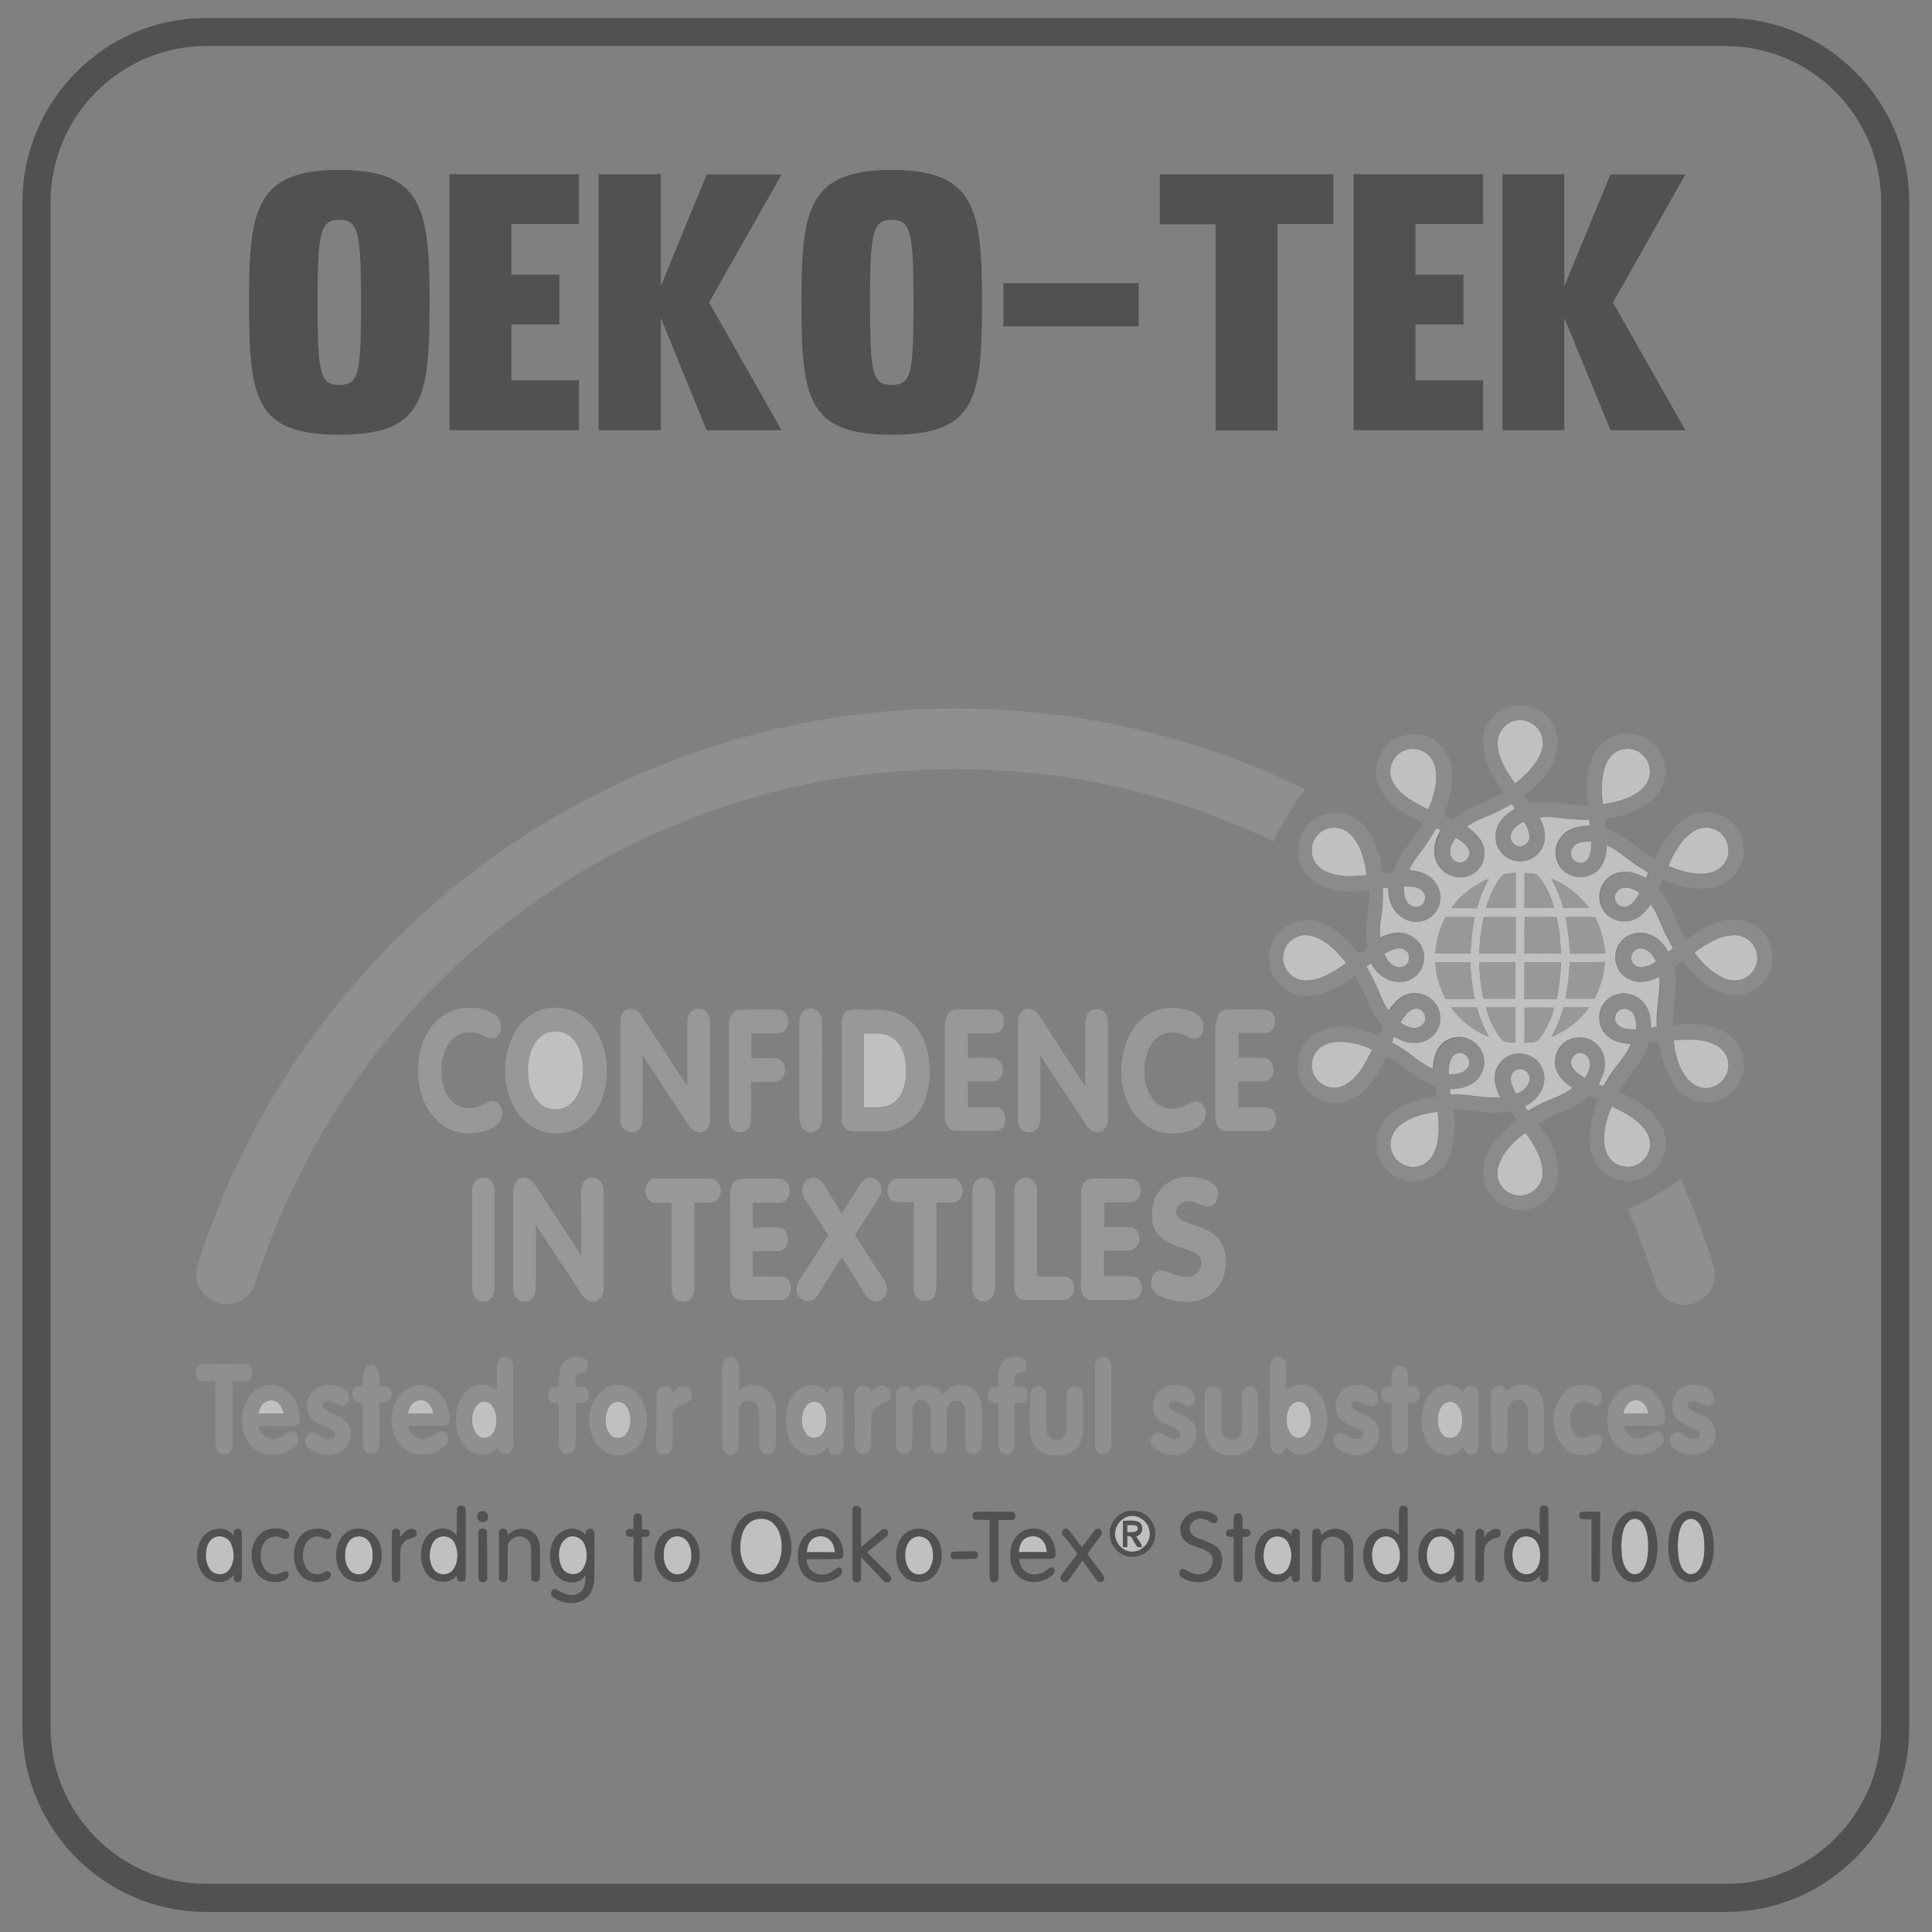 <?xml version="1.0" encoding="utf-8"?>
<!-- Generator: Adobe Illustrator 23.0.3, SVG Export Plug-In . SVG Version: 6.00 Build 0)  -->
<svg version="1.1" id="Слой_1" xmlns="http://www.w3.org/2000/svg" xmlns:xlink="http://www.w3.org/1999/xlink" x="0px" y="0px"
	 viewBox="0 0 64 64" style="enable-background:new 0 0 64 64;" xml:space="preserve">
<rect x="0" y="0" width="64" height="64" fill="#808080" stroke="none"/>
<style type="text/css">
	.st0{opacity:0.5;}
	.st1{clip-path:url(#SVGID_2_);}
	.st2{clip-path:url(#SVGID_4_);fill:none;stroke:#231F20;stroke-width:0.931;stroke-miterlimit:10;}
	.st3{fill:#231F20;}
	.st4{clip-path:url(#SVGID_6_);fill:#FFFFFF;}
	.st5{clip-path:url(#SVGID_6_);fill:#231F20;}
	.st6{clip-path:url(#SVGID_6_);fill:#949699;}
	.st7{clip-path:url(#SVGID_6_);fill:#9B9DA0;}
	.st8{clip-path:url(#SVGID_6_);fill:#AEB0B3;}
</style>
<g class="st0">
	<g>
		<defs>
			<rect id="SVGID_1_" x="-4" y="-2" width="72" height="85"/>
		</defs>
		<clipPath id="SVGID_2_">
			<use xlink:href="#SVGID_1_"  style="overflow:visible;"/>
		</clipPath>
		<g class="st1">
			<defs>
				<rect id="SVGID_3_" x="0.25" y="0.08" width="63.51" height="63.75"/>
			</defs>
			<clipPath id="SVGID_4_">
				<use xlink:href="#SVGID_3_"  style="overflow:visible;"/>
			</clipPath>
			<path class="st2" d="M57.18,62.87H6.82c-3.09,0-5.61-2.54-5.61-5.63V6.69c0-3.1,2.53-5.63,5.61-5.63h50.35
				c3.09,0,5.61,2.54,5.61,5.63v50.55C62.79,60.33,60.26,62.87,57.18,62.87z"/>
		</g>
		<g class="st1">
			<path class="st3" d="M14.23,10.03c0,3.2-0.21,4.37-2.99,4.37c-2.78,0-2.99-1.18-2.99-4.37c0-3.09,0.21-4.4,2.99-4.4
				C14.02,5.63,14.23,6.94,14.23,10.03z M10.52,10.03c0,2.35,0.08,2.72,0.72,2.72c0.65,0,0.72-0.37,0.72-2.72
				c0-2.31-0.08-2.75-0.72-2.75C10.6,7.28,10.52,7.72,10.52,10.03z"/>
			<path class="st3" d="M16.94,9.1h1.59v1.65h-1.59v1.85h2.24v1.65h-4.29V5.77h4.29v1.65h-2.24V9.1z"/>
			<path class="st3" d="M21.89,5.77v3.71l1.52-3.7h2.48l-2.4,4.24l2.4,4.23h-2.48l-1.52-3.72v3.72h-2.06V5.77H21.89z"/>
			<path class="st3" d="M32.53,10.03c0,3.2-0.21,4.37-2.99,4.37c-2.78,0-2.99-1.18-2.99-4.37c0-3.09,0.21-4.4,2.99-4.4
				C32.32,5.63,32.53,6.94,32.53,10.03z M28.82,10.03c0,2.35,0.08,2.72,0.72,2.72c0.65,0,0.72-0.37,0.72-2.72
				c0-2.31-0.08-2.75-0.72-2.75C28.9,7.28,28.82,7.72,28.82,10.03z"/>
			<path class="st3" d="M33.24,9.38h4.48v1.43h-4.48V9.38z"/>
			<path class="st3" d="M42.32,14.26h-2.05V7.43h-1.85V5.77h5.75v1.65h-1.85V14.26z"/>
			<path class="st3" d="M46.89,9.1h1.59v1.65h-1.59v1.85h2.24v1.65h-4.29V5.77h4.29v1.65h-2.24V9.1z"/>
			<path class="st3" d="M51.82,5.77v3.71l1.53-3.7h2.48l-2.4,4.24l2.4,4.23h-2.48l-1.53-3.72v3.72h-2.05V5.77H51.82z"/>
		</g>
		<g class="st1">
			<defs>
				<rect id="SVGID_5_" x="0.25" y="0.08" width="63.51" height="63.75"/>
			</defs>
			<clipPath id="SVGID_6_">
				<use xlink:href="#SVGID_5_"  style="overflow:visible;"/>
			</clipPath>
			<path class="st4" d="M49.61,24.65c-0.02-0.36,0.24-0.71,0.6-0.78c0.35-0.08,0.74,0.14,0.86,0.48c0.08,0.24,0.03,0.51-0.09,0.73
				c-0.19,0.35-0.48,0.63-0.79,0.87C49.91,25.56,49.63,25.14,49.61,24.65"/>
			<path class="st4" d="M46.06,25.46c0.04-0.31,0.29-0.59,0.61-0.64c0.31-0.06,0.65,0.1,0.79,0.38c0.17,0.33,0.13,0.73,0.04,1.08
				c-0.06,0.18-0.1,0.37-0.2,0.53c-0.35-0.18-0.72-0.36-0.99-0.66C46.15,25.97,46.02,25.72,46.06,25.46"/>
			<path class="st4" d="M53.55,24.9c0.26-0.15,0.61-0.12,0.84,0.08c0.23,0.19,0.33,0.52,0.24,0.8c-0.07,0.23-0.25,0.4-0.45,0.52
				c-0.33,0.2-0.7,0.28-1.08,0.34c-0.05-0.39-0.06-0.8,0.05-1.18C53.21,25.24,53.34,25.02,53.55,24.9"/>
			<path class="st4" d="M49.73,26.82c0.11-0.06,0.23-0.12,0.34-0.19c0.04,0.05,0.08,0.1,0.12,0.15c-0.21,0.14-0.43,0.29-0.55,0.52
				c-0.14,0.27-0.14,0.63,0.04,0.88c0.17,0.26,0.5,0.39,0.8,0.34c0.37-0.05,0.68-0.41,0.67-0.79c0.01-0.23-0.08-0.45-0.17-0.66
				c0.35-0.05,0.7,0.04,1.05,0.06c0.2,0.01,0.41,0.03,0.61,0.02c0.01,0.07,0.02,0.13,0.03,0.2c-0.27,0-0.55,0.04-0.78,0.2
				c-0.26,0.18-0.41,0.51-0.35,0.83c0.05,0.33,0.32,0.61,0.65,0.66c0.3,0.06,0.64-0.07,0.81-0.34c0.15-0.2,0.18-0.46,0.2-0.71
				c0.35,0.14,0.62,0.41,0.93,0.62c0.15,0.1,0.3,0.2,0.46,0.29c-0.02,0.06-0.04,0.12-0.06,0.19c-0.19-0.09-0.39-0.2-0.61-0.21
				c-0.32-0.03-0.65,0.11-0.82,0.39c-0.18,0.28-0.16,0.68,0.05,0.94c0.21,0.28,0.61,0.38,0.93,0.25c0.25-0.1,0.43-0.31,0.58-0.53
				c0.16,0.2,0.26,0.44,0.36,0.68c0.11,0.28,0.26,0.54,0.4,0.81c-0.05,0.04-0.11,0.08-0.17,0.12c-0.14-0.26-0.35-0.5-0.64-0.6
				c-0.31-0.11-0.69-0.02-0.91,0.24c-0.21,0.24-0.25,0.59-0.12,0.87c0.13,0.3,0.46,0.49,0.78,0.47c0.21,0,0.41-0.1,0.61-0.17
				c0.03,0.56-0.13,1.1-0.09,1.66l-0.22,0.03c0.01-0.26-0.03-0.54-0.18-0.76c-0.18-0.27-0.53-0.43-0.85-0.36
				c-0.28,0.05-0.52,0.25-0.61,0.52c-0.11,0.3-0.02,0.67,0.22,0.88c0.21,0.19,0.5,0.24,0.78,0.26c-0.13,0.35-0.4,0.62-0.61,0.92
				c-0.11,0.15-0.2,0.32-0.3,0.48c-0.06-0.02-0.12-0.05-0.18-0.07c0.08-0.17,0.18-0.35,0.2-0.55c0.05-0.35-0.12-0.75-0.44-0.91
				c-0.27-0.14-0.62-0.11-0.86,0.07c-0.27,0.2-0.39,0.59-0.28,0.91c0.09,0.27,0.31,0.46,0.54,0.61c-0.3,0.24-0.67,0.34-1.01,0.5
				c-0.16,0.08-0.32,0.17-0.47,0.26c-0.04-0.06-0.08-0.11-0.12-0.17c0.28-0.14,0.52-0.37,0.61-0.67c0.06-0.23,0.04-0.5-0.1-0.7
				c-0.17-0.27-0.52-0.41-0.83-0.35c-0.33,0.06-0.61,0.35-0.65,0.68c-0.04,0.27,0.06,0.52,0.17,0.76c-0.56,0.04-1.1-0.13-1.66-0.09
				c-0.01-0.07-0.02-0.14-0.03-0.21c0.28,0,0.57-0.05,0.79-0.22c0.25-0.18,0.39-0.51,0.33-0.82c-0.05-0.29-0.26-0.54-0.53-0.62
				c-0.32-0.11-0.71,0-0.91,0.28c-0.16,0.21-0.2,0.47-0.22,0.73c-0.19-0.08-0.36-0.19-0.52-0.31c-0.27-0.21-0.55-0.42-0.86-0.57
				c0.01-0.07,0.03-0.13,0.05-0.2c0.19,0.08,0.38,0.19,0.59,0.2c0.33,0.04,0.69-0.11,0.85-0.41c0.16-0.27,0.15-0.63-0.04-0.88
				c-0.2-0.29-0.6-0.41-0.93-0.29c-0.26,0.09-0.46,0.31-0.6,0.54c-0.13-0.13-0.2-0.3-0.28-0.47c-0.14-0.35-0.3-0.69-0.49-1.01
				c0.06-0.04,0.11-0.09,0.17-0.12c0.11,0.21,0.27,0.41,0.48,0.52c0.29,0.17,0.68,0.16,0.94-0.04c0.22-0.16,0.34-0.44,0.32-0.72
				c-0.02-0.37-0.33-0.7-0.7-0.74c-0.27-0.04-0.51,0.07-0.75,0.16c-0.01-0.22-0.01-0.44,0.02-0.65c0.05-0.34,0.06-0.68,0.07-1.02
				c0.07,0,0.14-0.01,0.21-0.01c-0.01,0.27,0.04,0.56,0.21,0.78c0.17,0.23,0.45,0.37,0.73,0.34c0.26-0.01,0.51-0.17,0.64-0.4
				c0.18-0.31,0.13-0.74-0.13-0.99c-0.21-0.21-0.52-0.27-0.8-0.29c0.09-0.27,0.28-0.49,0.45-0.71c0.17-0.22,0.31-0.46,0.45-0.7
				c0.06,0.03,0.12,0.06,0.18,0.09c-0.13,0.22-0.23,0.48-0.21,0.75c0.02,0.33,0.24,0.65,0.56,0.75c0.3,0.11,0.65,0.02,0.86-0.22
				c0.23-0.24,0.28-0.63,0.12-0.92c-0.11-0.22-0.3-0.36-0.49-0.51C48.94,27.13,49.36,27.03,49.73,26.82 M49.8,28.97
				c-0.29,0.3-0.45,0.71-0.57,1.1c0.33,0,0.66,0,0.98,0v-1.16C50.07,28.93,49.93,28.93,49.8,28.97 M50.5,28.92
				c0.01,0.38,0,0.77,0,1.15c0.33,0.01,0.66,0,0.98,0c-0.11-0.4-0.28-0.79-0.56-1.09C50.8,28.92,50.64,28.93,50.5,28.92
				 M48.08,30.08c0.28,0.01,0.56,0,0.84,0.01c0.1-0.34,0.23-0.66,0.4-0.98C48.83,29.31,48.39,29.64,48.08,30.08 M51.39,29.11
				c0.17,0.31,0.3,0.63,0.4,0.97c0.28,0,0.56,0,0.85,0C52.32,29.65,51.89,29.3,51.39,29.11 M47.55,31.59c0.39,0,0.77,0,1.16,0
				c0.02-0.41,0.06-0.81,0.14-1.21c-0.32,0-0.64,0-0.96,0C47.69,30.75,47.57,31.17,47.55,31.59 M49.15,30.38
				c-0.08,0.4-0.14,0.8-0.14,1.21c0.4,0,0.8,0,1.2,0c0-0.4,0-0.81,0-1.21C49.85,30.38,49.5,30.38,49.15,30.38 M50.5,31.58
				c0.4,0.01,0.81,0,1.21,0.01c-0.02-0.41-0.05-0.82-0.15-1.21c-0.35,0-0.7,0.01-1.05,0C50.49,30.78,50.51,31.18,50.5,31.58
				 M51.86,30.38c0.08,0.4,0.13,0.8,0.14,1.21c0.39,0,0.78,0,1.17-0.01c-0.02-0.42-0.15-0.82-0.33-1.2
				C52.51,30.37,52.18,30.38,51.86,30.38 M47.55,31.88c0.01,0.42,0.14,0.84,0.34,1.21h0.96c-0.08-0.4-0.12-0.81-0.15-1.21
				C48.32,31.88,47.94,31.88,47.55,31.88 M49.01,31.87c-0.01,0.41,0.05,0.82,0.13,1.21h1.06c0-0.4,0-0.81,0-1.21
				C49.81,31.88,49.41,31.88,49.01,31.87 M50.5,31.88c0,0.4,0,0.81,0,1.21c0.36,0,0.71,0.01,1.07,0c0.08-0.4,0.13-0.8,0.14-1.21
				C51.31,31.88,50.91,31.88,50.5,31.88 M52,31.87c-0.02,0.41-0.06,0.81-0.14,1.21c0.3,0,0.61,0,0.91,0c0.06,0.01,0.08-0.06,0.1-0.1
				c0.17-0.35,0.27-0.73,0.29-1.12C52.78,31.88,52.39,31.88,52,31.87 M48.07,33.37c0.31,0.44,0.75,0.78,1.25,0.97
				c-0.15-0.27-0.28-0.56-0.36-0.86c-0.02-0.04-0.02-0.13-0.08-0.11C48.61,33.37,48.34,33.37,48.07,33.37 M49.22,33.37
				c0.12,0.4,0.28,0.8,0.57,1.11c0.13,0.05,0.28,0.05,0.41,0.06c0-0.39,0-0.78,0-1.17C49.88,33.37,49.55,33.37,49.22,33.37
				 M50.5,33.38c0.01,0.39,0,0.78,0,1.17c0.16-0.04,0.38,0.02,0.49-0.14c0.24-0.3,0.39-0.66,0.5-1.03
				C51.16,33.38,50.83,33.37,50.5,33.38 M51.79,33.37c-0.09,0.34-0.23,0.67-0.4,0.98c0.5-0.2,0.94-0.54,1.25-0.98
				C52.35,33.37,52.07,33.37,51.79,33.37"/>
			<path class="st4" d="M50.46,27.23l0.02-0.01c0.1,0.15,0.19,0.34,0.18,0.52c0,0.19-0.2,0.33-0.38,0.29
				c-0.16-0.04-0.28-0.21-0.24-0.37C50.09,27.45,50.28,27.31,50.46,27.23"/>
			<path class="st4" d="M43.98,27.45c0.28-0.09,0.61,0.01,0.8,0.24c0.32,0.36,0.43,0.84,0.49,1.3c-0.47,0.06-0.97,0.08-1.4-0.14
				c-0.28-0.13-0.46-0.46-0.41-0.77C43.49,27.79,43.7,27.53,43.98,27.45"/>
			<path class="st4" d="M55.85,27.74c0.17-0.16,0.37-0.31,0.61-0.32c0.26-0.02,0.52,0.1,0.66,0.32c0.16,0.23,0.18,0.56,0.04,0.8
				c-0.12,0.21-0.34,0.35-0.58,0.39c-0.45,0.07-0.91-0.06-1.32-0.24C55.41,28.35,55.59,28.01,55.85,27.74"/>
			<path class="st4" d="M48.04,28.27c-0.02-0.19,0.08-0.37,0.18-0.52c0.17,0.1,0.35,0.21,0.44,0.4c0.09,0.2-0.1,0.44-0.31,0.42
				C48.18,28.57,48.06,28.43,48.04,28.27"/>
			<path class="st4" d="M52.27,27.94c0.14-0.07,0.3-0.06,0.45-0.06c0,0.22,0,0.5-0.19,0.65c-0.18,0.14-0.45,0.01-0.48-0.21
				C52.01,28.16,52.12,28.01,52.27,27.94"/>
			<path class="st4" d="M46.51,29.36c0.21,0,0.46,0,0.63,0.17c0.14,0.15,0.08,0.41-0.11,0.49c-0.13,0.07-0.3,0.01-0.39-0.11
				C46.51,29.76,46.51,29.55,46.51,29.36"/>
			<path class="st4" d="M53.5,29.79c-0.04-0.16,0.08-0.33,0.24-0.37c0.21-0.06,0.41,0.05,0.57,0.16c-0.09,0.17-0.21,0.35-0.39,0.44
				C53.76,30.1,53.54,29.98,53.5,29.79"/>
			<path class="st4" d="M43.06,31c0.29-0.09,0.58,0.04,0.82,0.2c0.28,0.18,0.51,0.43,0.71,0.7c-0.4,0.29-0.85,0.59-1.37,0.58
				c-0.41,0-0.77-0.41-0.72-0.82C42.53,31.35,42.76,31.08,43.06,31"/>
			<path class="st4" d="M56.13,31.55c0.39-0.27,0.82-0.56,1.31-0.57c0.37-0.02,0.72,0.27,0.77,0.64c0.05,0.31-0.12,0.64-0.4,0.78
				c-0.23,0.12-0.52,0.1-0.75-0.02C56.67,32.2,56.37,31.89,56.13,31.55"/>
			<path class="st4" d="M45.86,31.59c0.21-0.1,0.46-0.26,0.68-0.12c0.22,0.13,0.17,0.49-0.07,0.56
				C46.18,32.11,45.94,31.84,45.86,31.59"/>
			<path class="st4" d="M54.04,31.7c0.01-0.19,0.21-0.33,0.39-0.27c0.21,0.04,0.33,0.24,0.43,0.41c-0.14,0.12-0.33,0.19-0.51,0.2
				C54.17,32.05,54.02,31.88,54.04,31.7"/>
			<path class="st4" d="M46.39,33.87c0.12-0.18,0.25-0.42,0.49-0.46c0.26-0.03,0.45,0.31,0.27,0.51
				C46.94,34.16,46.6,34.04,46.39,33.87"/>
			<path class="st4" d="M53.69,33.44c0.15-0.07,0.33,0.01,0.41,0.14c0.1,0.15,0.1,0.34,0.1,0.52c-0.21,0-0.46,0-0.62-0.16
				C53.44,33.79,53.5,33.52,53.69,33.44"/>
			<path class="st4" d="M18.13,34.21c0.27-0.1,0.6-0.04,0.81,0.16c0.22,0.21,0.32,0.51,0.36,0.8c0.04,0.36,0.01,0.75-0.15,1.08
				c-0.11,0.22-0.3,0.41-0.54,0.47c-0.24,0.06-0.51,0.02-0.7-0.14c-0.25-0.2-0.37-0.53-0.41-0.84c-0.05-0.36-0.01-0.75,0.15-1.08
				C17.76,34.47,17.92,34.29,18.13,34.21"/>
			<path class="st4" d="M28.61,34.24c0.31,0,0.64-0.05,0.92,0.11c0.27,0.16,0.42,0.47,0.46,0.77c0.05,0.34,0.04,0.7-0.09,1.02
				c-0.1,0.23-0.28,0.43-0.53,0.5c-0.25,0.07-0.5,0.03-0.75,0.05C28.61,35.87,28.62,35.05,28.61,34.24"/>
			<path class="st4" d="M55.45,34.46c0.45-0.03,0.92-0.06,1.34,0.13c0.22,0.1,0.4,0.3,0.45,0.53c0.06,0.27-0.04,0.56-0.25,0.74
				c-0.22,0.2-0.57,0.24-0.83,0.09c-0.28-0.16-0.45-0.45-0.56-0.75C55.53,34.97,55.45,34.72,55.45,34.46"/>
			<path class="st4" d="M43.83,34.64c0.25-0.15,0.56-0.15,0.84-0.11c0.27,0.05,0.54,0.12,0.78,0.24c-0.18,0.36-0.36,0.74-0.67,1.01
				c-0.19,0.17-0.45,0.29-0.71,0.24c-0.29-0.05-0.54-0.29-0.6-0.57C43.4,35.14,43.55,34.79,43.83,34.64"/>
			<path class="st4" d="M48.21,34.92c0.23-0.14,0.54,0.12,0.45,0.37c-0.1,0.27-0.42,0.32-0.67,0.3C47.99,35.35,48,35.06,48.21,34.92
				"/>
			<path class="st4" d="M52.06,35.3c-0.08-0.19,0.1-0.43,0.3-0.42c0.17,0,0.3,0.16,0.31,0.33c0.02,0.18-0.08,0.34-0.16,0.5
				C52.33,35.61,52.14,35.49,52.06,35.3"/>
			<path class="st4" d="M50.05,35.69c0.01-0.13,0.12-0.24,0.24-0.27c0.19-0.05,0.39,0.12,0.38,0.31c-0.01,0.25-0.23,0.43-0.45,0.5
				C50.14,36.07,50.03,35.89,50.05,35.69"/>
			<path class="st4" d="M53.16,37.42c0.05-0.26,0.12-0.53,0.24-0.77c0.33,0.16,0.68,0.33,0.95,0.6c0.16,0.17,0.3,0.37,0.31,0.61
				c0.02,0.31-0.18,0.62-0.47,0.74c-0.28,0.12-0.63,0.04-0.83-0.19C53.12,38.14,53.11,37.75,53.16,37.42"/>
			<path class="st4" d="M46.65,37.1c0.3-0.16,0.64-0.23,0.98-0.27c0.05,0.45,0.07,0.92-0.11,1.34c-0.1,0.23-0.3,0.42-0.55,0.47
				c-0.22,0.05-0.45-0.01-0.62-0.15c-0.25-0.19-0.35-0.55-0.24-0.84C46.19,37.39,46.41,37.22,46.65,37.1"/>
			<path class="st4" d="M49.8,38.27c0.19-0.3,0.45-0.55,0.73-0.75c0.24,0.33,0.47,0.69,0.55,1.1c0.03,0.19,0.04,0.41-0.07,0.58
				c-0.14,0.27-0.44,0.43-0.74,0.4c-0.32-0.03-0.59-0.28-0.66-0.59C49.57,38.75,49.67,38.49,49.8,38.27"/>
			<path class="st4" d="M8.81,46.43c0.15-0.08,0.36-0.04,0.46,0.1c0.07,0.09,0.1,0.2,0.13,0.3c-0.28,0-0.56,0-0.84,0
				C8.59,46.67,8.66,46.5,8.81,46.43"/>
			<path class="st4" d="M13.51,46.83c0.03-0.22,0.18-0.45,0.43-0.45c0.24,0,0.39,0.23,0.41,0.45
				C14.07,46.83,13.79,46.83,13.51,46.83"/>
			<path class="st4" d="M53.77,46.83c0.03-0.21,0.18-0.44,0.41-0.45c0.24-0.01,0.4,0.22,0.43,0.45
				C54.33,46.83,54.05,46.83,53.77,46.83"/>
			<path class="st4" d="M15.94,46.45c0.15-0.06,0.32,0.02,0.4,0.16c0.11,0.17,0.12,0.39,0.1,0.58c-0.03,0.15-0.09,0.32-0.23,0.4
				c-0.13,0.08-0.31,0.05-0.41-0.07c-0.16-0.19-0.19-0.46-0.14-0.7C15.7,46.68,15.78,46.51,15.94,46.45"/>
			<path class="st4" d="M20.37,46.45c0.17-0.06,0.36,0.05,0.43,0.21c0.13,0.26,0.12,0.61-0.06,0.85c-0.12,0.16-0.39,0.17-0.52,0.02
				c-0.19-0.22-0.21-0.55-0.1-0.81C20.16,46.6,20.25,46.49,20.37,46.45"/>
			<path class="st4" d="M26.91,46.44c0.13-0.04,0.27,0.03,0.34,0.14c0.13,0.19,0.15,0.43,0.11,0.65c-0.03,0.14-0.1,0.29-0.23,0.36
				c-0.14,0.08-0.33,0.04-0.43-0.09c-0.15-0.2-0.17-0.46-0.11-0.69C26.63,46.65,26.73,46.48,26.91,46.44"/>
			<path class="st4" d="M42.95,46.44c0.12-0.04,0.26,0.03,0.33,0.12c0.15,0.2,0.18,0.48,0.12,0.72c-0.04,0.13-0.12,0.27-0.25,0.33
				c-0.14,0.06-0.31,0.01-0.39-0.11c-0.15-0.2-0.17-0.48-0.11-0.71C42.69,46.63,42.79,46.48,42.95,46.44"/>
			<path class="st4" d="M47.95,46.45c0.17-0.06,0.35,0.07,0.42,0.23c0.11,0.27,0.11,0.61-0.08,0.84c-0.11,0.14-0.34,0.16-0.47,0.04
				c-0.18-0.17-0.22-0.45-0.18-0.68C47.67,46.7,47.76,46.5,47.95,46.45"/>
			<path class="st4" d="M37.35,50.24c0.32-0.11,0.68,0.14,0.73,0.47c0.07,0.34-0.2,0.69-0.55,0.7c-0.27,0.01-0.52-0.2-0.58-0.46
				C36.87,50.65,37.07,50.32,37.35,50.24 M37.2,50.38c0,0.29,0,0.58,0,0.87c0.03,0,0.1,0,0.14,0c0-0.12,0-0.25,0-0.37
				c0.04,0,0.08,0.01,0.12,0.02c0.09,0.11,0.13,0.25,0.23,0.35c0.03,0,0.1,0,0.14,0c-0.03-0.14-0.13-0.24-0.2-0.36
				c0.22-0.03,0.28-0.36,0.1-0.47C37.57,50.35,37.38,50.38,37.2,50.38"/>
			<path class="st4" d="M25.05,50.33c0.2-0.05,0.43-0.01,0.58,0.14c0.18,0.16,0.25,0.41,0.27,0.65c0.02,0.3-0.03,0.62-0.23,0.85
				c-0.24,0.27-0.74,0.25-0.95-0.05c-0.22-0.31-0.24-0.73-0.13-1.09C24.64,50.6,24.81,50.38,25.05,50.33"/>
			<path class="st4" d="M54.08,50.32c0.14-0.04,0.29,0.04,0.36,0.16c0.15,0.25,0.16,0.55,0.16,0.83c-0.01,0.25-0.04,0.51-0.2,0.71
				c-0.1,0.13-0.3,0.17-0.42,0.06c-0.18-0.14-0.23-0.39-0.26-0.61c-0.02-0.28-0.02-0.57,0.07-0.84
				C53.85,50.51,53.94,50.36,54.08,50.32"/>
			<path class="st4" d="M55.92,50.33c0.16-0.07,0.33,0.05,0.41,0.19c0.13,0.25,0.14,0.53,0.14,0.8c-0.02,0.23-0.04,0.48-0.17,0.67
				c-0.09,0.13-0.28,0.21-0.42,0.12c-0.18-0.11-0.24-0.32-0.27-0.52c-0.04-0.3-0.04-0.62,0.04-0.91
				C55.69,50.54,55.76,50.38,55.92,50.33"/>
			<path class="st4" d="M37.34,50.52c0.1,0,0.2-0.01,0.29,0.01c0.08,0.03,0.09,0.15,0.01,0.2c-0.1,0.04-0.2,0.03-0.3,0.03
				C37.34,50.68,37.34,50.6,37.34,50.52"/>
			<path class="st4" d="M7.12,50.92c0.19-0.08,0.43,0.01,0.52,0.19c0.14,0.27,0.13,0.62-0.03,0.87c-0.14,0.21-0.47,0.22-0.63,0.04
				c-0.16-0.19-0.19-0.47-0.14-0.71C6.87,51.15,6.96,50.99,7.12,50.92"/>
			<path class="st4" d="M11.71,50.93c0.12-0.05,0.27-0.05,0.39,0.02c0.15,0.09,0.22,0.27,0.24,0.44c0.02,0.22,0,0.48-0.17,0.65
				c-0.16,0.16-0.46,0.15-0.59-0.03c-0.15-0.18-0.17-0.43-0.14-0.65C11.47,51.19,11.55,51.01,11.71,50.93"/>
			<path class="st4" d="M14.55,50.92c0.19-0.07,0.42,0.01,0.51,0.19c0.14,0.27,0.14,0.63-0.05,0.89c-0.15,0.2-0.48,0.2-0.63,0.01
				c-0.15-0.21-0.18-0.49-0.11-0.74C14.31,51.12,14.4,50.98,14.55,50.92"/>
			<path class="st4" d="M18.82,50.92c0.19-0.08,0.43,0,0.52,0.19c0.14,0.27,0.13,0.64-0.05,0.89c-0.17,0.23-0.57,0.18-0.68-0.08
				C18.45,51.61,18.47,51.1,18.82,50.92"/>
			<path class="st4" d="M22.31,50.91c0.18-0.06,0.4,0.02,0.49,0.19c0.14,0.26,0.14,0.6-0.01,0.86c-0.12,0.21-0.44,0.25-0.61,0.09
				c-0.18-0.17-0.22-0.44-0.19-0.67C22.01,51.19,22.11,50.98,22.31,50.91"/>
			<path class="st4" d="M26.97,50.94c0.17-0.09,0.41-0.06,0.54,0.09c0.1,0.1,0.13,0.25,0.15,0.39c-0.31,0.01-0.62,0-0.93,0
				C26.72,51.24,26.8,51.04,26.97,50.94"/>
			<path class="st4" d="M30.28,50.93c0.19-0.08,0.43-0.01,0.52,0.18c0.14,0.25,0.14,0.58,0,0.84c-0.1,0.19-0.34,0.26-0.53,0.18
				c-0.19-0.09-0.27-0.31-0.29-0.51C29.96,51.36,30.03,51.04,30.28,50.93"/>
			<path class="st4" d="M33.88,51.03c0.17-0.19,0.52-0.19,0.67,0.01c0.09,0.1,0.11,0.24,0.13,0.37c-0.31,0-0.62,0-0.93,0
				C33.76,51.29,33.79,51.14,33.88,51.03"/>
			<path class="st4" d="M42.17,50.92c0.19-0.07,0.42,0.01,0.51,0.2c0.14,0.26,0.13,0.61-0.03,0.86c-0.13,0.21-0.47,0.24-0.63,0.05
				c-0.17-0.19-0.2-0.47-0.14-0.71C41.92,51.15,42.01,50.98,42.17,50.92"/>
			<path class="st4" d="M45.72,50.94c0.15-0.07,0.34-0.06,0.46,0.06c0.25,0.27,0.26,0.75,0.02,1.03c-0.14,0.15-0.4,0.17-0.55,0.03
				c-0.17-0.14-0.21-0.37-0.21-0.58C45.46,51.28,45.52,51.04,45.72,50.94"/>
			<path class="st4" d="M47.57,50.92c0.14-0.05,0.32-0.03,0.43,0.07c0.14,0.13,0.18,0.34,0.18,0.52c0,0.19-0.05,0.39-0.18,0.52
				c-0.15,0.15-0.43,0.14-0.57-0.02c-0.15-0.17-0.18-0.41-0.16-0.62C47.3,51.21,47.38,51,47.57,50.92"/>
			<path class="st4" d="M50.38,50.93c0.16-0.07,0.36-0.04,0.48,0.09c0.13,0.15,0.17,0.37,0.16,0.57c-0.01,0.22-0.11,0.47-0.33,0.54
				c-0.22,0.08-0.46-0.06-0.53-0.28C50.05,51.55,50.08,51.11,50.38,50.93"/>
			<path class="st5" d="M15.14,50.01c-0.01-0.12,0.16-0.18,0.24-0.1c0.05,0.04,0.05,0.11,0.05,0.17c0,0.63,0,1.25,0,1.88
				c0,0.14,0.01,0.28-0.03,0.41c-0.07,0.01-0.14,0.05-0.2,0.01c-0.07-0.03-0.06-0.13-0.07-0.2c-0.2,0.31-0.69,0.27-0.93,0.03
				c-0.26-0.27-0.3-0.68-0.21-1.02c0.07-0.27,0.3-0.52,0.59-0.55c0.21-0.04,0.41,0.06,0.55,0.22C15.13,50.58,15.13,50.3,15.14,50.01
				 M14.55,50.92c-0.15,0.06-0.24,0.2-0.28,0.35c-0.07,0.25-0.04,0.53,0.11,0.74c0.16,0.19,0.49,0.19,0.63-0.01
				c0.18-0.25,0.18-0.61,0.05-0.89C14.97,50.93,14.74,50.84,14.55,50.92"/>
			<path class="st5" d="M28.24,50.02c-0.02-0.16,0.24-0.19,0.28-0.04c0.01,0.42-0.01,0.85,0.01,1.27c0.22-0.18,0.43-0.37,0.65-0.55
				c0.07-0.08,0.23-0.06,0.24,0.06c0.02,0.1-0.07,0.15-0.13,0.2c-0.19,0.15-0.38,0.31-0.57,0.46c0.24,0.25,0.49,0.49,0.73,0.73
				c0.07,0.06,0.1,0.16,0.04,0.24c-0.07,0.06-0.18,0.03-0.24-0.04c-0.24-0.25-0.48-0.51-0.72-0.76c-0.01,0.24,0,0.48-0.01,0.72
				c-0.01,0.15-0.27,0.15-0.28-0.01C28.24,51.53,28.24,50.77,28.24,50.02"/>
			<path class="st5" d="M46.35,49.97c0.04-0.14,0.28-0.12,0.28,0.04c0.01,0.75,0,1.5,0,2.25c0.01,0.12-0.14,0.2-0.24,0.13
				c-0.06-0.04-0.05-0.12-0.06-0.18c-0.22,0.29-0.68,0.25-0.92,0.01c-0.25-0.26-0.3-0.66-0.22-0.99c0.07-0.28,0.29-0.54,0.59-0.58
				c0.21-0.04,0.42,0.05,0.56,0.2C46.35,50.56,46.33,50.26,46.35,49.97 M45.72,50.94c-0.19,0.1-0.26,0.34-0.27,0.54
				c0,0.2,0.04,0.44,0.21,0.58c0.15,0.14,0.41,0.12,0.55-0.03c0.23-0.28,0.23-0.76-0.02-1.03C46.06,50.88,45.86,50.86,45.72,50.94"
				/>
			<path class="st5" d="M51.01,49.97c0.04-0.16,0.3-0.11,0.28,0.05c0.01,0.74,0.01,1.49,0,2.23c0.01,0.12-0.12,0.2-0.22,0.14
				c-0.08-0.03-0.06-0.14-0.06-0.21c-0.21,0.33-0.73,0.28-0.96,0c-0.3-0.36-0.3-0.93-0.01-1.3c0.23-0.31,0.74-0.33,0.98-0.02
				C51,50.57,50.99,50.27,51.01,49.97 M50.38,50.93c-0.31,0.18-0.33,0.62-0.22,0.92c0.07,0.21,0.31,0.36,0.53,0.28
				c0.23-0.07,0.32-0.32,0.33-0.54c0.01-0.2-0.02-0.42-0.16-0.57C50.75,50.89,50.54,50.86,50.38,50.93"/>
			<path class="st5" d="M15.9,50.08c0.13-0.09,0.32,0.07,0.26,0.22c-0.03,0.13-0.21,0.16-0.3,0.07
				C15.78,50.28,15.8,50.13,15.9,50.08"/>
			<path class="st5" d="M25,50.08c0.31-0.07,0.66,0.02,0.89,0.26c0.24,0.26,0.34,0.63,0.33,0.98c-0.02,0.32-0.14,0.66-0.39,0.88
				c-0.24,0.22-0.61,0.26-0.91,0.17c-0.27-0.09-0.49-0.32-0.59-0.58c-0.16-0.38-0.14-0.84,0.05-1.21
				C24.49,50.33,24.72,50.13,25,50.08 M25.05,50.33c-0.24,0.05-0.4,0.27-0.47,0.5c-0.1,0.36-0.09,0.77,0.13,1.09
				c0.22,0.3,0.71,0.32,0.95,0.05c0.2-0.23,0.25-0.55,0.23-0.85c-0.02-0.24-0.09-0.48-0.27-0.65
				C25.48,50.32,25.25,50.28,25.05,50.33"/>
			<path class="st5" d="M37.31,50.07c0.23-0.07,0.49-0.01,0.68,0.14c0.24,0.2,0.35,0.55,0.24,0.85c-0.1,0.3-0.41,0.53-0.73,0.51
				c-0.36,0.01-0.69-0.3-0.73-0.66C36.7,50.55,36.95,50.17,37.31,50.07 M37.35,50.24c-0.28,0.09-0.47,0.41-0.4,0.7
				c0.06,0.26,0.31,0.48,0.58,0.46c0.34-0.01,0.62-0.37,0.55-0.7C38.03,50.38,37.67,50.13,37.35,50.24"/>
			<path class="st5" d="M39.58,50.08c0.22-0.06,0.47-0.02,0.67,0.1c0.08,0.04,0.13,0.17,0.05,0.24c-0.07,0.09-0.18,0.01-0.25-0.03
				c-0.17-0.11-0.42-0.12-0.56,0.04c-0.12,0.12-0.1,0.34,0.04,0.44c0.28,0.19,0.68,0.19,0.88,0.5c0.18,0.32,0.04,0.77-0.28,0.94
				c-0.3,0.16-0.69,0.13-0.98-0.05c-0.12-0.06-0.11-0.29,0.04-0.29c0.2,0.07,0.38,0.23,0.61,0.17c0.27-0.03,0.45-0.36,0.34-0.61
				c-0.12-0.19-0.37-0.23-0.57-0.31c-0.21-0.07-0.43-0.21-0.46-0.44C39.03,50.47,39.28,50.15,39.58,50.08"/>
			<path class="st5" d="M54,50.08c0.19-0.06,0.41,0,0.56,0.14c0.15,0.14,0.24,0.33,0.29,0.53c0.08,0.35,0.08,0.72-0.02,1.06
				c-0.07,0.23-0.21,0.44-0.43,0.55c-0.22,0.1-0.49,0.06-0.66-0.11c-0.23-0.22-0.32-0.54-0.34-0.85c-0.02-0.34,0.01-0.7,0.19-0.99
				C53.69,50.25,53.83,50.12,54,50.08 M54.08,50.32c-0.15,0.04-0.24,0.19-0.29,0.33c-0.09,0.27-0.09,0.56-0.07,0.84
				c0.02,0.22,0.07,0.46,0.26,0.61c0.13,0.1,0.32,0.06,0.42-0.06c0.16-0.2,0.18-0.47,0.2-0.71c0-0.28-0.01-0.59-0.16-0.83
				C54.37,50.36,54.22,50.28,54.08,50.32"/>
			<path class="st5" d="M55.83,50.08c0.24-0.09,0.51,0.02,0.67,0.21c0.2,0.25,0.26,0.58,0.27,0.9c0.01,0.35-0.05,0.73-0.29,1
				c-0.14,0.17-0.37,0.25-0.58,0.21c-0.22-0.04-0.4-0.23-0.49-0.43c-0.16-0.34-0.17-0.74-0.12-1.11
				C55.35,50.55,55.5,50.19,55.83,50.08 M55.92,50.33c-0.15,0.05-0.23,0.21-0.28,0.35c-0.08,0.3-0.08,0.61-0.04,0.91
				c0.03,0.19,0.09,0.41,0.27,0.52c0.15,0.09,0.33,0.01,0.42-0.12c0.14-0.2,0.16-0.44,0.17-0.67c0-0.27-0.01-0.56-0.14-0.8
				C56.25,50.38,56.08,50.26,55.92,50.33"/>
			<path class="st5" d="M32.29,50.34c-0.11-0.05-0.09-0.26,0.04-0.26c0.39-0.01,0.79,0,1.18,0c0.15-0.01,0.17,0.24,0.04,0.27
				c-0.16,0.01-0.32,0-0.47,0c0,0.63,0,1.27,0,1.91c0.01,0.11-0.1,0.18-0.2,0.15c-0.08-0.02-0.1-0.11-0.1-0.19c0-0.62,0-1.24,0-1.87
				C32.62,50.34,32.45,50.36,32.29,50.34"/>
			<path class="st5" d="M52.4,50.32c-0.12-0.02-0.12-0.22,0-0.24c0.2-0.01,0.41-0.01,0.61,0.01c-0.01,0.74,0,1.47-0.01,2.21
				c-0.01,0.15-0.27,0.15-0.28,0c0-0.66,0-1.31,0-1.97C52.62,50.33,52.51,50.33,52.4,50.32"/>
			<path class="st5" d="M20.99,50.22c0.04-0.11,0.23-0.12,0.27,0c0.01,0.14,0,0.29,0,0.44c0.09,0.01,0.23-0.02,0.26,0.09
				c0.03,0.07-0.03,0.12-0.07,0.16c-0.06,0-0.13,0-0.19,0c0,0.46,0.01,0.93,0,1.39c-0.01,0.15-0.27,0.14-0.27-0.01
				c-0.01-0.46-0.01-0.92,0-1.38c-0.1,0-0.27,0.02-0.26-0.13c-0.02-0.15,0.16-0.13,0.26-0.13C20.98,50.51,20.97,50.36,20.99,50.22"
				/>
			<path class="st5" d="M40.88,50.22c0.04-0.12,0.23-0.12,0.27,0c0.02,0.14,0.01,0.29,0.01,0.43c0.08,0.01,0.18-0.02,0.24,0.06
				c0.03,0.05,0.03,0.1,0,0.15c-0.06,0.07-0.16,0.04-0.24,0.05c0,0.46,0.01,0.92,0,1.39c-0.01,0.12-0.16,0.12-0.25,0.09
				c-0.02-0.06-0.05-0.11-0.04-0.17c0-0.44,0-0.87,0-1.31c-0.08,0-0.18,0.02-0.24-0.05c-0.02-0.05-0.02-0.1,0-0.15
				c0.06-0.07,0.16-0.05,0.24-0.06C40.87,50.51,40.85,50.36,40.88,50.22"/>
			<path class="st5" d="M37.2,50.38c0.18,0,0.36-0.03,0.53,0.04c0.18,0.12,0.12,0.44-0.1,0.47c0.07,0.12,0.17,0.22,0.2,0.36
				c-0.04,0-0.11,0-0.14,0c-0.1-0.1-0.14-0.24-0.23-0.35c-0.04-0.01-0.08-0.02-0.12-0.02c0,0.12,0,0.25,0,0.37c-0.04,0-0.1,0-0.14,0
				C37.2,50.96,37.2,50.67,37.2,50.38 M37.34,50.52c0,0.08,0,0.16,0,0.24c0.1-0.01,0.21,0.01,0.3-0.03c0.07-0.04,0.07-0.17-0.01-0.2
				C37.54,50.51,37.44,50.52,37.34,50.52"/>
			<path class="st5" d="M15.88,50.66c0.09-0.04,0.24-0.04,0.25,0.09c0.01,0.5,0,1.01,0.01,1.51c0.03,0.18-0.27,0.21-0.29,0.04
				c-0.01-0.42,0-0.84,0-1.26C15.84,50.91,15.82,50.77,15.88,50.66"/>
			<path class="st5" d="M42.85,50.66c0.08-0.06,0.22,0.02,0.21,0.12c0,0.51,0,1.01,0,1.52c-0.01,0.11-0.16,0.14-0.24,0.08
				c-0.03-0.06-0.03-0.13-0.04-0.2c-0.09,0.08-0.17,0.17-0.3,0.21c-0.24,0.07-0.52-0.01-0.69-0.21c-0.22-0.25-0.26-0.62-0.19-0.93
				c0.07-0.29,0.29-0.56,0.6-0.6c0.21-0.05,0.42,0.05,0.57,0.19C42.79,50.78,42.78,50.69,42.85,50.66 M42.17,50.92
				c-0.16,0.06-0.26,0.23-0.29,0.4c-0.05,0.24-0.02,0.52,0.14,0.71c0.17,0.19,0.5,0.16,0.63-0.05c0.16-0.25,0.17-0.6,0.03-0.86
				C42.6,50.93,42.37,50.85,42.17,50.92"/>
			<path class="st5" d="M6.68,50.97c0.16-0.26,0.5-0.4,0.79-0.3c0.11,0.03,0.19,0.11,0.27,0.19c0.01-0.07-0.01-0.17,0.07-0.2
				c0.09-0.06,0.22,0.03,0.2,0.13c0,0.49,0,0.98,0,1.47c0.02,0.11-0.12,0.2-0.21,0.13c-0.08-0.04-0.05-0.15-0.06-0.22
				c-0.09,0.1-0.19,0.19-0.33,0.22c-0.25,0.06-0.53-0.04-0.68-0.24C6.47,51.82,6.46,51.32,6.68,50.97 M7.12,50.92
				c-0.16,0.06-0.25,0.23-0.28,0.39c-0.05,0.24-0.02,0.52,0.14,0.71c0.16,0.19,0.5,0.17,0.63-0.04c0.17-0.25,0.17-0.6,0.03-0.87
				C7.55,50.93,7.31,50.84,7.12,50.92"/>
			<path class="st5" d="M8.87,50.67c0.2-0.06,0.44-0.06,0.63,0.05c0.1,0.05,0.12,0.21,0.01,0.25C9.37,51,9.27,50.89,9.14,50.9
				c-0.16-0.01-0.32,0.08-0.4,0.22C8.6,51.35,8.6,51.66,8.72,51.9c0.06,0.13,0.19,0.23,0.34,0.25c0.13,0.03,0.25-0.05,0.37-0.09
				c0.07-0.03,0.15,0.04,0.13,0.11c0,0.11-0.1,0.17-0.19,0.2c-0.26,0.08-0.57,0.04-0.77-0.15c-0.22-0.21-0.28-0.53-0.26-0.82
				C8.37,51.09,8.56,50.77,8.87,50.67"/>
			<path class="st5" d="M10.28,50.67c0.21-0.05,0.46-0.05,0.64,0.08c0.08,0.06,0.07,0.2-0.03,0.23c-0.12,0.02-0.22-0.07-0.33-0.08
				c-0.18-0.02-0.35,0.08-0.43,0.23C10,51.38,10,51.7,10.14,51.94c0.1,0.17,0.32,0.26,0.5,0.19c0.08-0.03,0.16-0.08,0.24-0.08
				c0.11,0.04,0.11,0.19,0.01,0.25c-0.21,0.14-0.49,0.13-0.71,0.04c-0.32-0.14-0.46-0.53-0.44-0.86
				C9.75,51.14,9.93,50.76,10.28,50.67"/>
			<path class="st5" d="M11.66,50.67c0.27-0.09,0.59-0.01,0.77,0.21c0.29,0.35,0.29,0.9,0.01,1.26c-0.24,0.32-0.75,0.35-1.04,0.08
				c-0.24-0.24-0.31-0.62-0.24-0.95C11.22,51.01,11.4,50.75,11.66,50.67 M11.71,50.93c-0.16,0.08-0.24,0.26-0.27,0.43
				c-0.03,0.22-0.01,0.47,0.14,0.65c0.14,0.18,0.44,0.19,0.59,0.03c0.17-0.17,0.19-0.42,0.17-0.65c-0.02-0.17-0.09-0.35-0.24-0.44
				C11.98,50.88,11.84,50.88,11.71,50.93"/>
			<path class="st5" d="M12.98,50.79c-0.03-0.15,0.21-0.21,0.27-0.07c0.01,0.06,0,0.14,0,0.2c0.1-0.11,0.2-0.25,0.35-0.27
				c0.11-0.03,0.23,0.06,0.2,0.18c-0.02,0.11-0.15,0.11-0.24,0.15c-0.19,0.04-0.3,0.24-0.3,0.42c-0.01,0.27,0,0.55,0,0.83
				c0,0.06,0,0.14-0.06,0.17c-0.09,0.06-0.24-0.01-0.22-0.13C12.98,51.77,12.98,51.28,12.98,50.79"/>
			<path class="st5" d="M16.53,50.78c-0.01-0.1,0.11-0.18,0.2-0.13c0.08,0.02,0.08,0.13,0.1,0.2c0.22-0.27,0.68-0.28,0.91-0.01
				c0.16,0.19,0.15,0.45,0.15,0.68c-0.01,0.26,0.01,0.52-0.01,0.77c-0.01,0.15-0.28,0.15-0.28,0c-0.01-0.34,0-0.67-0.01-1.01
				c0-0.19-0.14-0.36-0.33-0.38c-0.21-0.04-0.43,0.13-0.44,0.34c-0.01,0.35,0.01,0.7-0.01,1.05c-0.01,0.15-0.27,0.16-0.28,0
				C16.53,51.79,16.53,51.29,16.53,50.78"/>
			<path class="st5" d="M18.31,51.08c0.1-0.22,0.3-0.4,0.54-0.43c0.2-0.05,0.41,0.04,0.55,0.19c0-0.07,0.01-0.17,0.1-0.19
				c0.09-0.04,0.2,0.04,0.19,0.14c0.01,0.48,0,0.96,0,1.44c0,0.25-0.06,0.51-0.25,0.69c-0.31,0.27-0.81,0.23-1.12-0.02
				c-0.11-0.07-0.08-0.27,0.07-0.26c0.15,0.05,0.28,0.17,0.44,0.19c0.15,0.03,0.32,0,0.42-0.11c0.14-0.14,0.15-0.35,0.15-0.54
				c-0.08,0.09-0.17,0.19-0.3,0.22c-0.27,0.07-0.57-0.05-0.73-0.29C18.19,51.8,18.17,51.4,18.31,51.08 M18.82,50.92
				c-0.35,0.18-0.37,0.68-0.21,1c0.12,0.26,0.51,0.31,0.68,0.08c0.18-0.25,0.19-0.62,0.05-0.89C19.24,50.93,19.01,50.84,18.82,50.92
				"/>
			<path class="st5" d="M22.22,50.67c0.28-0.09,0.62,0.01,0.78,0.26c0.25,0.36,0.24,0.89-0.03,1.23c-0.22,0.27-0.64,0.32-0.92,0.14
				c-0.24-0.16-0.36-0.46-0.37-0.74C21.67,51.19,21.85,50.77,22.22,50.67 M22.31,50.91c-0.2,0.06-0.3,0.28-0.32,0.48
				c-0.02,0.23,0.01,0.5,0.19,0.67c0.18,0.16,0.49,0.11,0.61-0.09c0.15-0.26,0.16-0.6,0.01-0.86C22.7,50.93,22.49,50.85,22.31,50.91
				"/>
			<path class="st5" d="M26.7,50.84c0.22-0.22,0.59-0.27,0.85-0.11c0.22,0.13,0.35,0.38,0.38,0.63c0.01,0.08,0.02,0.17-0.02,0.25
				c-0.07,0.05-0.16,0.04-0.25,0.04c-0.31,0-0.63,0-0.94,0c0.01,0.11,0.03,0.23,0.1,0.31c0.13,0.19,0.39,0.24,0.6,0.17
				c0.14-0.04,0.23-0.15,0.36-0.21c0.14,0,0.15,0.2,0.05,0.27c-0.28,0.24-0.73,0.31-1.06,0.11c-0.24-0.16-0.34-0.45-0.34-0.73
				C26.42,51.3,26.51,51.02,26.7,50.84 M26.97,50.94c-0.17,0.09-0.24,0.3-0.24,0.48c0.31-0.01,0.62,0,0.93,0
				c-0.02-0.14-0.05-0.29-0.15-0.39C27.37,50.88,27.14,50.85,26.97,50.94"/>
			<path class="st5" d="M30.23,50.67c0.28-0.09,0.62,0.01,0.79,0.26c0.25,0.36,0.24,0.89-0.04,1.23c-0.22,0.29-0.68,0.33-0.97,0.11
				c-0.3-0.24-0.38-0.67-0.29-1.03C29.78,50.98,29.97,50.74,30.23,50.67 M30.28,50.93c-0.25,0.12-0.31,0.43-0.29,0.68
				c0.02,0.2,0.1,0.42,0.29,0.51c0.19,0.09,0.43,0.01,0.53-0.18c0.14-0.25,0.14-0.58,0-0.84C30.7,50.92,30.46,50.84,30.28,50.93"/>
			<path class="st5" d="M33.52,51.16c0.1-0.33,0.45-0.57,0.8-0.52c0.43,0.04,0.69,0.51,0.64,0.91c-0.01,0.08-0.12,0.08-0.18,0.09
				c-0.34,0-0.68,0-1.02,0c0.01,0.15,0.06,0.3,0.18,0.4c0.17,0.15,0.44,0.14,0.63,0.04c0.11-0.06,0.19-0.18,0.33-0.16
				c0.04,0.08,0.06,0.17-0.02,0.24c-0.28,0.27-0.77,0.34-1.09,0.1C33.46,52.02,33.4,51.54,33.52,51.16 M33.88,51.03
				c-0.09,0.11-0.12,0.25-0.13,0.39c0.31-0.01,0.62,0,0.93,0c-0.02-0.13-0.04-0.27-0.13-0.37C34.4,50.84,34.05,50.84,33.88,51.03"/>
			<path class="st5" d="M35.18,50.75c0-0.11,0.16-0.16,0.23-0.06c0.15,0.18,0.28,0.38,0.43,0.56c0.14-0.17,0.27-0.36,0.41-0.54
				c0.04-0.06,0.13-0.1,0.19-0.05c0.08,0.04,0.07,0.15,0.02,0.22c-0.15,0.2-0.3,0.39-0.44,0.6c0.16,0.21,0.31,0.42,0.47,0.62
				c0.05,0.07,0.12,0.15,0.08,0.24c-0.04,0.09-0.19,0.1-0.24,0.01c-0.16-0.21-0.32-0.44-0.47-0.66c-0.15,0.21-0.3,0.43-0.45,0.64
				c-0.04,0.08-0.17,0.11-0.24,0.04c-0.06-0.06-0.04-0.16,0.01-0.22c0.16-0.23,0.35-0.45,0.51-0.69c-0.14-0.17-0.26-0.35-0.4-0.52
				C35.22,50.89,35.16,50.83,35.18,50.75"/>
			<path class="st5" d="M43.47,50.79c-0.01-0.1,0.1-0.18,0.2-0.14c0.09,0.02,0.09,0.12,0.1,0.2c0.2-0.23,0.58-0.28,0.83-0.09
				c0.18,0.12,0.24,0.35,0.23,0.56c0,0.32,0.01,0.65-0.01,0.98c-0.01,0.16-0.29,0.15-0.28-0.01c-0.02-0.35,0.01-0.7-0.01-1.04
				c-0.01-0.24-0.27-0.4-0.5-0.33c-0.16,0.04-0.27,0.2-0.27,0.36c-0.01,0.34,0.01,0.68-0.01,1.02c-0.01,0.16-0.27,0.15-0.29,0
				C43.46,51.79,43.47,51.29,43.47,50.79"/>
			<path class="st5" d="M47.31,50.77c0.27-0.21,0.67-0.17,0.89,0.09c0.01-0.07-0.02-0.17,0.07-0.2c0.09-0.06,0.22,0.03,0.21,0.14
				c0,0.48,0,0.98,0,1.46c0.02,0.11-0.11,0.2-0.21,0.14c-0.09-0.04-0.05-0.15-0.06-0.22c-0.1,0.1-0.21,0.2-0.35,0.23
				c-0.3,0.06-0.63-0.11-0.76-0.4C46.89,51.6,46.95,51.06,47.31,50.77 M47.57,50.92c-0.19,0.07-0.27,0.29-0.3,0.48
				c-0.02,0.21,0,0.46,0.16,0.62c0.14,0.16,0.42,0.18,0.57,0.02c0.14-0.13,0.18-0.34,0.18-0.52c0-0.19-0.04-0.39-0.18-0.52
				C47.89,50.89,47.72,50.87,47.57,50.92"/>
			<path class="st5" d="M48.88,50.79c-0.02-0.12,0.14-0.19,0.23-0.12c0.09,0.05,0.04,0.17,0.05,0.26c0.1-0.14,0.24-0.31,0.44-0.28
				c0.16,0.02,0.15,0.28-0.02,0.29c-0.2,0.03-0.38,0.18-0.41,0.39c-0.03,0.32,0,0.65-0.02,0.98c-0.01,0.14-0.27,0.14-0.28-0.01
				C48.87,51.79,48.88,51.29,48.88,50.79"/>
			<path class="st5" d="M31.56,51.65c-0.09-0.06-0.11-0.21,0.01-0.25c0.24-0.01,0.49-0.01,0.73-0.01c0.13,0.01,0.14,0.24,0,0.25
				C32.05,51.65,31.8,51.64,31.56,51.65"/>
			<path class="st6" d="M49.44,23.76c0.35-0.4,0.97-0.51,1.45-0.28c0.41,0.19,0.7,0.63,0.71,1.09c0.01,0.37-0.13,0.72-0.34,1.01
				c-0.21,0.3-0.48,0.55-0.77,0.77c0.07,0.09,0.14,0.18,0.21,0.27c0.33-0.06,0.66-0.07,0.98-0.02c0.3,0.05,0.61,0.07,0.92,0.07
				c-0.06-0.58-0.07-1.21,0.23-1.73c0.24-0.44,0.75-0.7,1.25-0.63c0.42,0.05,0.81,0.34,0.98,0.73c0.18,0.4,0.13,0.88-0.12,1.23
				c-0.41,0.56-1.12,0.76-1.77,0.85c0.01,0.11,0.02,0.23,0.04,0.34c0.32,0.11,0.63,0.28,0.89,0.5c0.23,0.18,0.47,0.34,0.72,0.49
				c0.26-0.53,0.56-1.1,1.1-1.39c0.45-0.25,1.05-0.19,1.43,0.16c0.38,0.33,0.52,0.9,0.34,1.37c-0.15,0.42-0.54,0.73-0.97,0.81
				c-0.56,0.1-1.13-0.04-1.64-0.26c-0.05,0.1-0.1,0.21-0.14,0.31c0.2,0.23,0.36,0.49,0.48,0.77c0.13,0.31,0.26,0.62,0.44,0.9
				c0.31-0.22,0.64-0.44,1.01-0.56c0.29-0.09,0.6-0.14,0.9-0.06c0.3,0.07,0.57,0.26,0.74,0.52c0.21,0.31,0.26,0.71,0.15,1.07
				c-0.11,0.36-0.4,0.66-0.75,0.79c-0.34,0.13-0.73,0.09-1.06-0.07c-0.45-0.21-0.81-0.58-1.11-0.97c-0.1,0.07-0.19,0.14-0.28,0.21
				c0.15,0.63-0.07,1.26-0.04,1.9c0.43-0.03,0.88-0.06,1.3,0.06c0.33,0.09,0.66,0.27,0.85,0.57c0.34,0.5,0.24,1.25-0.23,1.63
				c-0.34,0.31-0.86,0.39-1.29,0.21c-0.31-0.12-0.55-0.38-0.71-0.67c-0.22-0.38-0.32-0.82-0.39-1.25c-0.11,0.01-0.22,0.03-0.33,0.04
				c-0.1,0.28-0.23,0.54-0.4,0.77c-0.21,0.28-0.43,0.55-0.58,0.87c0.55,0.24,1.1,0.56,1.4,1.11c0.23,0.44,0.17,1.01-0.15,1.39
				c-0.33,0.4-0.91,0.55-1.4,0.37c-0.39-0.14-0.68-0.49-0.78-0.89c-0.15-0.58,0.02-1.18,0.23-1.73c-0.11-0.04-0.21-0.09-0.31-0.13
				c-0.23,0.2-0.49,0.37-0.77,0.48c-0.31,0.12-0.61,0.26-0.89,0.44c0.26,0.36,0.5,0.75,0.61,1.19c0.07,0.34,0.07,0.7-0.09,1.01
				c-0.23,0.44-0.73,0.71-1.22,0.66c-0.42-0.03-0.8-0.3-1-0.67c-0.18-0.35-0.17-0.77-0.02-1.13c0.2-0.49,0.59-0.87,1-1.18
				c-0.06-0.1-0.12-0.19-0.19-0.28c-0.28,0.03-0.56,0.07-0.84,0.03c-0.35-0.05-0.71-0.09-1.06-0.09c0.05,0.62,0.06,1.29-0.3,1.83
				c-0.34,0.51-1.07,0.69-1.6,0.4c-0.47-0.24-0.75-0.79-0.65-1.31c0.07-0.45,0.4-0.81,0.79-1.01c0.37-0.2,0.79-0.3,1.2-0.35
				c-0.01-0.11-0.02-0.23-0.04-0.34c-0.27-0.1-0.52-0.22-0.75-0.39c-0.28-0.21-0.56-0.45-0.89-0.59c-0.23,0.55-0.56,1.11-1.11,1.4
				c-0.53,0.29-1.25,0.12-1.59-0.38c-0.33-0.45-0.3-1.13,0.07-1.54c0.22-0.26,0.56-0.41,0.9-0.45c0.51-0.06,1.02,0.09,1.49,0.28
				c0.04-0.1,0.09-0.2,0.12-0.31c-0.18-0.22-0.34-0.46-0.45-0.72c-0.13-0.32-0.27-0.65-0.46-0.95c-0.49,0.36-1.06,0.68-1.68,0.66
				c-0.56-0.02-1.06-0.46-1.15-1.01c-0.12-0.56,0.2-1.17,0.73-1.39c0.42-0.19,0.91-0.1,1.29,0.13c0.37,0.22,0.67,0.54,0.94,0.87
				c0.1-0.02,0.18-0.12,0.28-0.18c-0.04-0.31-0.07-0.62-0.02-0.93c0.05-0.32,0.07-0.65,0.08-0.98c-0.62,0.06-1.29,0.06-1.83-0.3
				c-0.52-0.34-0.69-1.1-0.37-1.64c0.27-0.52,0.93-0.77,1.48-0.57c0.45,0.15,0.76,0.55,0.93,0.98c0.12,0.31,0.2,0.63,0.23,0.96
				c0.12-0.01,0.25,0.01,0.35-0.06c0.11-0.29,0.26-0.57,0.45-0.82c0.2-0.25,0.38-0.51,0.53-0.79c-0.53-0.25-1.08-0.55-1.38-1.08
				c-0.3-0.51-0.17-1.21,0.29-1.58c0.45-0.38,1.16-0.38,1.6,0.01c0.28,0.23,0.43,0.59,0.46,0.95c0.04,0.5-0.1,1-0.28,1.46
				c0.1,0.04,0.2,0.09,0.31,0.12c0.05-0.01,0.09-0.06,0.12-0.08c0.46-0.38,1.06-0.5,1.55-0.82c-0.3-0.43-0.58-0.89-0.65-1.42
				C49.07,24.44,49.18,24.04,49.44,23.76 M49.61,24.65c0.02,0.49,0.31,0.91,0.58,1.3c0.31-0.23,0.6-0.52,0.79-0.86
				c0.12-0.22,0.17-0.49,0.09-0.73c-0.12-0.34-0.51-0.57-0.86-0.49C49.85,23.93,49.58,24.29,49.61,24.65 M46.06,25.46
				c-0.04,0.26,0.09,0.51,0.25,0.69c0.27,0.3,0.64,0.47,0.99,0.66c0.1-0.16,0.14-0.35,0.2-0.53c0.09-0.35,0.13-0.75-0.04-1.08
				c-0.14-0.29-0.48-0.45-0.79-0.39C46.36,24.87,46.1,25.15,46.06,25.46 M53.55,24.9c-0.21,0.12-0.34,0.34-0.41,0.57
				c-0.11,0.38-0.1,0.78-0.05,1.17c0.37-0.05,0.75-0.14,1.08-0.34c0.2-0.12,0.38-0.29,0.45-0.52c0.09-0.28-0.01-0.62-0.24-0.8
				C54.16,24.78,53.81,24.75,53.55,24.9 M49.74,26.82c-0.37,0.2-0.79,0.31-1.14,0.56c0.18,0.15,0.38,0.29,0.49,0.51
				c0.16,0.29,0.1,0.68-0.12,0.92c-0.21,0.24-0.57,0.32-0.86,0.21c-0.32-0.1-0.54-0.42-0.55-0.75c-0.02-0.26,0.08-0.52,0.21-0.74
				c-0.06-0.03-0.12-0.06-0.19-0.09c-0.14,0.24-0.28,0.47-0.45,0.7c-0.17,0.23-0.36,0.44-0.45,0.72c0.28,0.01,0.59,0.07,0.8,0.29
				c0.26,0.25,0.32,0.68,0.13,0.99c-0.13,0.23-0.38,0.39-0.64,0.4c-0.28,0.03-0.57-0.12-0.73-0.35c-0.17-0.22-0.22-0.51-0.21-0.78
				c-0.07,0-0.14,0.01-0.21,0.01c0,0.34-0.01,0.68-0.07,1.02c-0.04,0.21-0.04,0.43-0.02,0.65c0.24-0.09,0.49-0.21,0.75-0.17
				c0.37,0.04,0.68,0.37,0.7,0.74c0.02,0.27-0.1,0.55-0.32,0.71c-0.27,0.21-0.65,0.21-0.94,0.05c-0.21-0.12-0.37-0.31-0.48-0.52
				c-0.06,0.04-0.12,0.08-0.17,0.12c0.19,0.32,0.35,0.66,0.49,1.01c0.07,0.16,0.15,0.34,0.28,0.47c0.14-0.23,0.34-0.44,0.6-0.54
				c0.33-0.12,0.73,0,0.93,0.3c0.18,0.25,0.2,0.61,0.04,0.88c-0.16,0.29-0.52,0.45-0.85,0.41c-0.22-0.01-0.4-0.12-0.59-0.2
				c-0.02,0.06-0.04,0.13-0.05,0.2c0.31,0.16,0.59,0.36,0.86,0.57c0.16,0.12,0.33,0.24,0.52,0.31c0.02-0.25,0.06-0.52,0.22-0.73
				c0.2-0.28,0.59-0.39,0.91-0.28c0.27,0.09,0.49,0.34,0.53,0.62c0.06,0.31-0.08,0.63-0.33,0.82c-0.23,0.17-0.52,0.22-0.8,0.22
				c0.01,0.07,0.02,0.14,0.03,0.2c0.56-0.04,1.1,0.13,1.66,0.09c-0.11-0.24-0.21-0.5-0.17-0.77c0.04-0.34,0.31-0.63,0.65-0.68
				c0.31-0.06,0.66,0.07,0.83,0.35c0.14,0.2,0.16,0.47,0.1,0.7c-0.09,0.3-0.33,0.54-0.61,0.68c0.04,0.06,0.08,0.12,0.12,0.17
				c0.15-0.09,0.31-0.18,0.47-0.26c0.34-0.17,0.71-0.27,1.01-0.51c-0.23-0.15-0.45-0.34-0.54-0.61c-0.11-0.32,0-0.71,0.28-0.91
				c0.24-0.19,0.59-0.21,0.86-0.07c0.32,0.16,0.5,0.55,0.44,0.91c-0.02,0.2-0.12,0.37-0.2,0.55c0.06,0.03,0.12,0.05,0.18,0.07
				c0.1-0.16,0.19-0.32,0.3-0.48c0.2-0.31,0.47-0.58,0.61-0.92c-0.28-0.02-0.57-0.07-0.78-0.26c-0.24-0.21-0.34-0.58-0.22-0.88
				c0.09-0.27,0.33-0.47,0.61-0.52c0.32-0.07,0.67,0.09,0.85,0.36c0.15,0.22,0.2,0.5,0.18,0.76l0.22-0.03
				c-0.04-0.56,0.12-1.1,0.09-1.66c-0.2,0.07-0.39,0.17-0.61,0.17c-0.32,0.02-0.65-0.17-0.78-0.47c-0.13-0.28-0.09-0.64,0.12-0.87
				c0.22-0.26,0.6-0.35,0.91-0.24c0.29,0.1,0.5,0.34,0.64,0.6c0.06-0.04,0.11-0.08,0.17-0.12c-0.15-0.26-0.29-0.53-0.4-0.81
				c-0.1-0.24-0.2-0.48-0.35-0.68c-0.15,0.22-0.33,0.44-0.58,0.53c-0.32,0.13-0.72,0.03-0.93-0.25c-0.21-0.26-0.23-0.66-0.05-0.94
				c0.17-0.27,0.5-0.42,0.82-0.39c0.22,0.01,0.41,0.12,0.61,0.21c0.02-0.06,0.04-0.12,0.06-0.19c-0.16-0.09-0.32-0.19-0.46-0.29
				c-0.31-0.21-0.58-0.47-0.93-0.62c-0.02,0.25-0.06,0.5-0.2,0.71c-0.17,0.26-0.51,0.4-0.81,0.33c-0.33-0.05-0.6-0.33-0.65-0.66
				c-0.06-0.31,0.09-0.65,0.35-0.82c0.22-0.16,0.5-0.21,0.77-0.2c-0.01-0.07-0.02-0.13-0.03-0.2c-0.2,0-0.41-0.01-0.61-0.02
				c-0.35-0.02-0.7-0.12-1.05-0.06c0.1,0.21,0.18,0.42,0.17,0.66c0,0.38-0.3,0.73-0.68,0.78c-0.3,0.05-0.63-0.08-0.8-0.34
				c-0.18-0.25-0.18-0.61-0.04-0.88c0.11-0.24,0.34-0.39,0.55-0.52c-0.04-0.05-0.08-0.1-0.12-0.15
				C49.96,26.7,49.85,26.76,49.74,26.82 M50.46,27.23c-0.18,0.08-0.37,0.22-0.41,0.43c-0.04,0.16,0.08,0.34,0.24,0.37
				c0.18,0.05,0.38-0.1,0.38-0.29c0-0.19-0.08-0.37-0.18-0.52L50.46,27.23z M43.98,27.45c-0.28,0.08-0.49,0.34-0.52,0.62
				c-0.04,0.31,0.13,0.63,0.41,0.77c0.43,0.22,0.94,0.2,1.4,0.14c-0.06-0.46-0.18-0.94-0.49-1.3
				C44.59,27.46,44.27,27.36,43.98,27.45 M55.85,27.74c-0.26,0.27-0.44,0.61-0.58,0.94c0.41,0.18,0.87,0.31,1.32,0.24
				c0.24-0.04,0.46-0.18,0.58-0.39c0.14-0.24,0.12-0.57-0.04-0.8c-0.15-0.21-0.41-0.34-0.66-0.32
				C56.22,27.43,56.01,27.58,55.85,27.74 M48.04,28.27c0.02,0.15,0.14,0.29,0.3,0.3c0.21,0.02,0.4-0.22,0.32-0.42
				c-0.08-0.19-0.27-0.3-0.44-0.4C48.12,27.91,48.01,28.08,48.04,28.27 M52.26,27.94c-0.14,0.06-0.25,0.22-0.22,0.38
				c0.03,0.21,0.31,0.34,0.48,0.21c0.19-0.15,0.19-0.42,0.19-0.65C52.57,27.88,52.41,27.87,52.26,27.94 M46.51,29.36
				c0,0.18,0,0.4,0.12,0.55c0.09,0.12,0.26,0.17,0.39,0.11c0.19-0.07,0.25-0.34,0.11-0.49C46.98,29.36,46.72,29.37,46.51,29.36
				 M53.5,29.79c0.03,0.19,0.26,0.31,0.43,0.23c0.18-0.09,0.29-0.27,0.39-0.44c-0.17-0.11-0.37-0.22-0.57-0.16
				C53.59,29.46,53.47,29.63,53.5,29.79 M43.06,31.01c-0.3,0.07-0.53,0.35-0.55,0.65c-0.05,0.41,0.3,0.82,0.72,0.82
				c0.51,0.01,0.97-0.29,1.37-0.57c-0.2-0.26-0.43-0.51-0.71-0.7C43.64,31.05,43.34,30.92,43.06,31.01 M56.13,31.55
				c0.24,0.34,0.55,0.65,0.92,0.83c0.23,0.11,0.52,0.14,0.75,0.02c0.28-0.14,0.45-0.47,0.4-0.78c-0.05-0.37-0.4-0.66-0.77-0.64
				C56.94,31,56.52,31.28,56.13,31.55 M45.86,31.59c0.08,0.25,0.32,0.52,0.61,0.43c0.24-0.07,0.28-0.43,0.07-0.56
				C46.31,31.33,46.06,31.49,45.86,31.59 M54.04,31.7c-0.02,0.18,0.13,0.35,0.32,0.34c0.18-0.01,0.37-0.08,0.51-0.2
				c-0.11-0.17-0.22-0.37-0.43-0.41C54.25,31.37,54.05,31.51,54.04,31.7 M46.39,33.87c0.21,0.16,0.55,0.28,0.75,0.05
				c0.18-0.2-0.01-0.55-0.27-0.51C46.64,33.46,46.51,33.69,46.39,33.87 M53.69,33.44c-0.19,0.07-0.25,0.35-0.11,0.5
				c0.16,0.16,0.41,0.16,0.62,0.16c0-0.17,0-0.37-0.1-0.52C54.01,33.45,53.84,33.37,53.69,33.44 M55.45,34.46
				c-0.01,0.26,0.07,0.51,0.15,0.75c0.11,0.29,0.28,0.59,0.56,0.75c0.26,0.15,0.61,0.11,0.83-0.09c0.21-0.17,0.31-0.47,0.25-0.73
				c-0.05-0.24-0.23-0.44-0.45-0.54C56.37,34.4,55.9,34.43,55.45,34.46 M43.83,34.64c-0.28,0.15-0.44,0.5-0.36,0.81
				c0.06,0.29,0.31,0.53,0.61,0.58c0.26,0.05,0.52-0.07,0.71-0.24c0.31-0.27,0.49-0.65,0.67-1.02c-0.25-0.12-0.51-0.2-0.78-0.24
				C44.39,34.5,44.08,34.5,43.83,34.64 M48.21,34.92C48,35.06,48,35.35,47.99,35.58c0.25,0.02,0.57-0.03,0.67-0.3
				C48.75,35.04,48.44,34.78,48.21,34.92 M52.06,35.3c0.08,0.19,0.27,0.31,0.45,0.41c0.08-0.15,0.18-0.31,0.16-0.5
				c-0.01-0.16-0.14-0.32-0.31-0.33C52.15,34.86,51.97,35.1,52.06,35.3 M50.05,35.69c-0.02,0.2,0.09,0.37,0.17,0.55
				c0.22-0.07,0.44-0.25,0.45-0.5c0.01-0.19-0.19-0.36-0.38-0.31C50.16,35.45,50.06,35.56,50.05,35.69 M53.16,37.42
				c-0.05,0.34-0.04,0.73,0.2,0.99c0.2,0.22,0.55,0.31,0.83,0.19c0.29-0.11,0.49-0.42,0.47-0.73c-0.01-0.24-0.15-0.44-0.31-0.61
				c-0.27-0.27-0.61-0.44-0.95-0.6C53.27,36.89,53.21,37.15,53.16,37.42 M46.65,37.1c-0.23,0.12-0.46,0.3-0.55,0.55
				c-0.11,0.29-0.01,0.65,0.24,0.84c0.18,0.13,0.41,0.2,0.62,0.15c0.25-0.05,0.45-0.24,0.55-0.47c0.18-0.42,0.16-0.9,0.11-1.34
				C47.28,36.86,46.95,36.94,46.65,37.1 M49.8,38.27c-0.13,0.22-0.24,0.48-0.18,0.75c0.07,0.31,0.34,0.56,0.66,0.59
				c0.3,0.03,0.6-0.13,0.74-0.4c0.1-0.18,0.1-0.39,0.07-0.58c-0.08-0.41-0.32-0.77-0.55-1.1C50.25,37.72,49.99,37.97,49.8,38.27"/>
			<path class="st7" d="M26.91,23.9c3.99-0.73,8.15-0.53,12.05,0.6c1.47,0.42,2.9,0.98,4.28,1.65c-0.41,0.53-0.77,1.11-1.05,1.72
				c-1.27-0.59-2.58-1.11-3.92-1.48c-3.74-1.06-7.74-1.2-11.55-0.41c-4.12,0.85-8.01,2.8-11.16,5.6c-3.22,2.85-5.68,6.56-7.01,10.66
				c-0.06,0.18-0.1,0.37-0.21,0.52c-0.19,0.29-0.53,0.46-0.87,0.44c-0.45,0-0.87-0.36-0.95-0.81c-0.04-0.2-0.01-0.4,0.06-0.59
				c0.68-2.12,1.62-4.15,2.81-6.03c1.45-2.3,3.25-4.36,5.32-6.12C18.18,26.72,22.44,24.71,26.91,23.9"/>
			<path class="st7" d="M53.92,40.06c0.62-0.26,1.21-0.61,1.76-1c0.35,0.82,0.69,1.64,0.96,2.49c0.07,0.23,0.18,0.46,0.16,0.71
				c-0.01,0.42-0.32,0.81-0.72,0.92c-0.5,0.16-1.08-0.14-1.23-0.64C54.59,41.7,54.27,40.87,53.92,40.06"/>
			<path class="st7" d="M16.53,45.03c0.09-0.12,0.29-0.12,0.38-0.01C17,45.11,17,45.24,17,45.36c0,0.83,0,1.66,0,2.49
				c0.01,0.17-0.12,0.35-0.3,0.32c-0.12,0-0.19-0.11-0.24-0.22c-0.12,0.15-0.3,0.25-0.49,0.24c-0.3,0.01-0.56-0.2-0.7-0.46
				c-0.22-0.4-0.22-0.89-0.05-1.3c0.11-0.27,0.33-0.52,0.63-0.55c0.22-0.04,0.44,0.04,0.61,0.17c0-0.23,0-0.46,0-0.7
				C16.45,45.25,16.46,45.13,16.53,45.03 M15.94,46.45c-0.16,0.06-0.25,0.23-0.29,0.38c-0.05,0.24-0.02,0.51,0.14,0.7
				c0.1,0.11,0.28,0.14,0.41,0.07c0.14-0.08,0.21-0.25,0.23-0.4c0.03-0.2,0.01-0.41-0.1-0.58C16.27,46.47,16.09,46.39,15.94,46.45"
				/>
			<path class="st7" d="M18.67,45.14c0.15-0.21,0.45-0.25,0.67-0.15c0.16,0.08,0.16,0.31,0.06,0.44c-0.08,0.06-0.2,0.04-0.29,0.08
				c-0.07,0.13-0.03,0.28-0.04,0.42c0.12,0.01,0.27-0.02,0.37,0.07c0.1,0.11,0.1,0.32-0.03,0.42c-0.1,0.06-0.23,0.05-0.34,0.05
				c0,0.43,0,0.87,0,1.3c0,0.12-0.01,0.25-0.1,0.33c-0.1,0.1-0.28,0.09-0.37-0.01c-0.07-0.09-0.08-0.21-0.09-0.32
				c0-0.43,0-0.87,0-1.3c-0.1-0.01-0.22,0.01-0.29-0.08c-0.09-0.12-0.08-0.32,0.04-0.41c0.06-0.06,0.16-0.04,0.24-0.05
				C18.53,45.66,18.5,45.36,18.67,45.14"/>
			<path class="st7" d="M24.01,45.04c0.08-0.12,0.28-0.13,0.38-0.02c0.08,0.08,0.09,0.2,0.09,0.31c0,0.25,0,0.49,0,0.74
				c0.28-0.27,0.79-0.24,1.04,0.07c0.14,0.17,0.18,0.41,0.18,0.62c0,0.36,0,0.71,0,1.06c0,0.12-0.03,0.27-0.15,0.33
				c-0.12,0.07-0.3,0.02-0.35-0.11c-0.04-0.09-0.05-0.2-0.05-0.3c0-0.31,0-0.62,0-0.94c0-0.11-0.03-0.23-0.11-0.32
				c-0.1-0.09-0.27-0.12-0.39-0.05c-0.13,0.07-0.18,0.23-0.18,0.37c0,0.34,0,0.68,0,1.02c0,0.1-0.02,0.22-0.1,0.3
				c-0.08,0.07-0.21,0.09-0.3,0.03c-0.13-0.07-0.15-0.24-0.15-0.37c0-0.79,0-1.58,0-2.36C23.94,45.28,23.93,45.14,24.01,45.04"/>
			<path class="st7" d="M33.17,45.18c0.1-0.17,0.31-0.26,0.51-0.24c0.12,0.01,0.28,0.05,0.31,0.19c0.02,0.09,0.02,0.18-0.02,0.26
				c-0.07,0.1-0.21,0.06-0.31,0.11c-0.08,0.12-0.04,0.28-0.05,0.42c0.1,0,0.21-0.01,0.31,0.03c0.15,0.06,0.16,0.27,0.1,0.4
				c-0.08,0.14-0.27,0.12-0.41,0.12c0,0.47,0,0.95,0,1.43c0,0.16-0.16,0.32-0.32,0.28c-0.14-0.03-0.22-0.19-0.21-0.32
				c0-0.46,0-0.92,0-1.38c-0.1-0.01-0.24,0.01-0.31-0.1c-0.07-0.12-0.06-0.29,0.04-0.39c0.07-0.07,0.18-0.05,0.27-0.06
				C33.06,45.67,33.03,45.4,33.17,45.18"/>
			<path class="st7" d="M36.41,44.98c0.18-0.12,0.42,0.06,0.4,0.26c0,0.88,0,1.77,0,2.66c0,0.16-0.16,0.32-0.33,0.27
				c-0.14-0.03-0.21-0.18-0.21-0.31c0-0.86,0-1.72,0-2.57C36.27,45.17,36.31,45.04,36.41,44.98"/>
			<path class="st7" d="M42.07,45.28c-0.01-0.14,0.06-0.31,0.21-0.34c0.17-0.05,0.33,0.12,0.32,0.29c0,0.28,0,0.56,0,0.84
				c0.21-0.19,0.54-0.26,0.8-0.14c0.19,0.08,0.33,0.26,0.43,0.44c0.13,0.3,0.17,0.65,0.11,0.98c-0.06,0.31-0.24,0.63-0.53,0.77
				c-0.26,0.13-0.62,0.08-0.79-0.18c-0.05,0.09-0.1,0.2-0.21,0.22c-0.19,0.06-0.35-0.14-0.33-0.32
				C42.07,46.99,42.07,46.14,42.07,45.28 M42.95,46.44c-0.16,0.04-0.27,0.19-0.31,0.34c-0.06,0.24-0.03,0.51,0.11,0.71
				c0.09,0.12,0.26,0.18,0.39,0.11c0.13-0.06,0.21-0.2,0.25-0.33c0.07-0.24,0.04-0.52-0.12-0.72
				C43.21,46.47,43.07,46.41,42.95,46.44"/>
			<path class="st7" d="M6.64,45.75c-0.24-0.1-0.2-0.54,0.07-0.56c0.47-0.01,0.94-0.01,1.42,0c0.28,0.02,0.31,0.51,0.04,0.57
				c-0.15,0.01-0.31,0-0.46,0c-0.02,0.71,0,1.42-0.01,2.13c0.01,0.19-0.19,0.34-0.37,0.27c-0.13-0.04-0.19-0.18-0.19-0.31
				c-0.01-0.7,0.01-1.39-0.01-2.09C6.96,45.75,6.8,45.77,6.64,45.75"/>
			<path class="st7" d="M12.09,45.34c0.1-0.16,0.37-0.14,0.44,0.04c0.06,0.17,0.02,0.36,0.03,0.53c0.14,0,0.32-0.01,0.39,0.14
				c0.03,0.12,0.04,0.28-0.08,0.36c-0.09,0.06-0.21,0.04-0.31,0.05c0,0.47,0,0.95,0,1.43c0,0.16-0.16,0.32-0.33,0.27
				c-0.14-0.03-0.21-0.18-0.21-0.32c0-0.46,0-0.92,0-1.38c-0.11,0-0.24,0-0.31-0.11c-0.06-0.12-0.06-0.31,0.06-0.4
				c0.07-0.05,0.16-0.04,0.24-0.04C12.04,45.73,11.98,45.52,12.09,45.34"/>
			<path class="st7" d="M46.15,45.36c0.08-0.15,0.32-0.17,0.42-0.02c0.12,0.17,0.05,0.39,0.07,0.58c0.11,0.01,0.24-0.01,0.33,0.07
				c0.1,0.11,0.1,0.3,0,0.4c-0.09,0.08-0.22,0.06-0.33,0.07c0,0.48,0.01,0.95,0,1.43c0,0.18-0.18,0.34-0.35,0.27
				c-0.16-0.06-0.19-0.24-0.19-0.39c0-0.43,0-0.86,0-1.3c-0.1-0.01-0.24,0-0.3-0.1c-0.07-0.13-0.06-0.31,0.06-0.4
				c0.07-0.05,0.16-0.04,0.24-0.05C46.11,45.74,46.06,45.53,46.15,45.36"/>
			<path class="st7" d="M8.39,46.12c0.22-0.22,0.56-0.3,0.85-0.2c0.43,0.16,0.7,0.63,0.69,1.08c0,0.11-0.06,0.24-0.18,0.24
				c-0.4,0.01-0.79,0-1.19,0c0.04,0.21,0.19,0.39,0.41,0.42c0.25,0.05,0.44-0.14,0.65-0.23c0.19-0.05,0.32,0.22,0.24,0.37
				c-0.07,0.14-0.21,0.22-0.34,0.28c-0.29,0.14-0.66,0.16-0.95,0.01c-0.28-0.14-0.46-0.43-0.52-0.73
				C7.96,46.93,8.06,46.43,8.39,46.12 M8.81,46.43c-0.15,0.07-0.23,0.24-0.25,0.4c0.28,0,0.56,0,0.84,0
				c-0.03-0.11-0.05-0.22-0.13-0.3C9.17,46.39,8.97,46.34,8.81,46.43"/>
			<path class="st7" d="M10.66,45.91c0.28-0.07,0.6-0.02,0.81,0.17c0.16,0.14,0.12,0.45-0.1,0.5c-0.19-0.01-0.33-0.19-0.53-0.17
				c-0.13,0-0.21,0.19-0.09,0.27c0.21,0.15,0.49,0.19,0.68,0.38c0.29,0.25,0.22,0.76-0.07,0.98c-0.34,0.26-0.87,0.19-1.17-0.11
				c-0.15-0.13-0.09-0.39,0.09-0.46c0.22-0.05,0.36,0.18,0.57,0.2c0.1,0.02,0.25-0.02,0.25-0.15c0.01-0.1-0.1-0.15-0.18-0.19
				c-0.23-0.11-0.5-0.19-0.65-0.41C10.04,46.56,10.24,46.01,10.66,45.91"/>
			<path class="st7" d="M13.53,45.98c0.27-0.15,0.63-0.13,0.88,0.05c0.31,0.22,0.5,0.62,0.48,1c0,0.1-0.07,0.2-0.18,0.2
				c-0.4,0.01-0.79,0-1.19,0c0.03,0.21,0.19,0.4,0.42,0.42c0.26,0.06,0.45-0.18,0.69-0.24c0.21,0.02,0.29,0.31,0.14,0.45
				c-0.29,0.3-0.77,0.4-1.15,0.26c-0.34-0.13-0.56-0.47-0.62-0.82C12.9,46.82,13.07,46.24,13.53,45.98 M13.51,46.83
				c0.28,0,0.56,0,0.84,0c-0.02-0.22-0.18-0.45-0.41-0.45C13.69,46.38,13.54,46.61,13.51,46.83"/>
			<path class="st7" d="M20.28,45.9c0.28-0.07,0.58,0.01,0.78,0.22c0.39,0.37,0.46,1,0.26,1.48c-0.13,0.33-0.45,0.6-0.81,0.6
				c-0.35,0.03-0.67-0.19-0.83-0.49c-0.26-0.49-0.21-1.16,0.19-1.57C19.98,46.02,20.12,45.94,20.28,45.9 M20.37,46.45
				c-0.12,0.04-0.21,0.15-0.25,0.27c-0.1,0.26-0.09,0.59,0.1,0.81c0.13,0.16,0.4,0.14,0.52-0.02c0.18-0.24,0.19-0.58,0.06-0.85
				C20.73,46.5,20.55,46.39,20.37,46.45"/>
			<path class="st7" d="M21.75,46.18c0-0.2,0.23-0.33,0.4-0.25c0.09,0.02,0.11,0.12,0.14,0.19c0.09-0.11,0.22-0.23,0.37-0.21
				c0.23,0,0.33,0.32,0.2,0.48c-0.13,0.1-0.31,0.14-0.44,0.25c-0.09,0.06-0.14,0.17-0.14,0.28c0,0.3,0,0.6,0,0.9
				c-0.01,0.12-0.03,0.27-0.15,0.33c-0.1,0.06-0.24,0.04-0.32-0.05c-0.08-0.1-0.08-0.24-0.08-0.36
				C21.75,47.21,21.74,46.69,21.75,46.18"/>
			<path class="st7" d="M26.56,45.97c0.27-0.15,0.66-0.11,0.85,0.17c0.03-0.07,0.05-0.15,0.12-0.18c0.12-0.09,0.34-0.05,0.38,0.11
				c0.05,0.27,0.02,0.54,0.03,0.81c-0.01,0.37,0.02,0.74-0.02,1.11c-0.02,0.2-0.29,0.26-0.42,0.13c-0.04-0.05-0.06-0.11-0.08-0.17
				c-0.11,0.13-0.26,0.25-0.44,0.26c-0.27,0.03-0.54-0.11-0.7-0.32c-0.23-0.31-0.28-0.71-0.23-1.08
				C26.09,46.46,26.26,46.13,26.56,45.97 M26.91,46.44c-0.17,0.04-0.28,0.21-0.32,0.37c-0.05,0.23-0.04,0.5,0.11,0.69
				c0.1,0.13,0.29,0.18,0.43,0.09c0.13-0.07,0.2-0.22,0.23-0.36c0.04-0.22,0.02-0.46-0.11-0.65C27.18,46.48,27.03,46.41,26.91,46.44
				"/>
			<path class="st7" d="M28.4,45.98c0.14-0.15,0.47-0.08,0.46,0.16c0.08-0.12,0.19-0.24,0.35-0.24c0.25-0.03,0.38,0.33,0.22,0.5
				c-0.16,0.1-0.36,0.14-0.49,0.29c-0.07,0.07-0.08,0.17-0.08,0.26c-0.01,0.31,0,0.63,0,0.94c0,0.16-0.16,0.33-0.33,0.27
				c-0.14-0.03-0.21-0.18-0.21-0.31c-0.01-0.52,0-1.03,0-1.55C28.31,46.19,28.31,46.06,28.4,45.98"/>
			<path class="st7" d="M29.84,45.93c0.15-0.07,0.33,0.02,0.35,0.18c0.14-0.13,0.31-0.24,0.51-0.22c0.22-0.01,0.4,0.13,0.53,0.29
				c0.12-0.13,0.27-0.25,0.45-0.28c0.22-0.03,0.47,0.01,0.63,0.18c0.16,0.15,0.21,0.38,0.21,0.59v1.14c0,0.1-0.01,0.2-0.08,0.28
				c-0.09,0.11-0.27,0.12-0.37,0.02c-0.07-0.06-0.09-0.16-0.09-0.25c0-0.34,0-0.68,0-1.02c0-0.13-0.02-0.27-0.11-0.36
				c-0.09-0.11-0.27-0.11-0.37-0.03c-0.11,0.09-0.13,0.25-0.14,0.38c0,0.35,0,0.71,0,1.06c0,0.17-0.16,0.33-0.33,0.27
				c-0.13-0.04-0.21-0.18-0.2-0.31c-0.01-0.37,0-0.74,0-1.11c0-0.18-0.13-0.38-0.32-0.36c-0.17,0-0.28,0.17-0.28,0.32
				c-0.01,0.38,0,0.77-0.01,1.15c0,0.14-0.08,0.3-0.24,0.32c-0.18,0.03-0.31-0.16-0.3-0.32c-0.01-0.51,0-1.03,0-1.55
				C29.67,46.16,29.7,45.99,29.84,45.93"/>
			<path class="st7" d="M34.3,45.92c0.11-0.04,0.24,0,0.3,0.1c0.06,0.09,0.06,0.19,0.06,0.29c0,0.35,0,0.71,0,1.06
				c0.01,0.18,0.16,0.35,0.35,0.33c0.19,0,0.33-0.18,0.32-0.36c0-0.34,0-0.68,0-1.02c0-0.1,0.01-0.21,0.07-0.3
				c0.09-0.14,0.31-0.14,0.4-0.01c0.08,0.1,0.07,0.23,0.08,0.35v0.9c0,0.23-0.03,0.47-0.17,0.66c-0.17,0.22-0.47,0.31-0.74,0.3
				c-0.26,0-0.53-0.09-0.68-0.31c-0.14-0.19-0.17-0.43-0.17-0.65c0-0.33,0-0.65,0-0.98C34.12,46.13,34.17,45.97,34.3,45.92"/>
			<path class="st7" d="M38.72,45.9c0.27-0.05,0.57,0,0.78,0.19c0.14,0.14,0.12,0.45-0.1,0.5c-0.2,0-0.36-0.21-0.57-0.17
				c-0.12,0.02-0.16,0.2-0.05,0.26c0.21,0.15,0.49,0.19,0.68,0.38c0.29,0.27,0.2,0.8-0.13,1.01c-0.25,0.16-0.58,0.16-0.85,0.04
				c-0.13-0.06-0.27-0.14-0.34-0.28c-0.05-0.14,0.01-0.32,0.15-0.37c0.26-0.05,0.43,0.27,0.69,0.19c0.14-0.01,0.17-0.21,0.05-0.27
				c-0.24-0.16-0.58-0.21-0.75-0.47C38.05,46.55,38.28,45.98,38.72,45.9"/>
			<path class="st7" d="M40.11,45.92c0.17-0.06,0.34,0.09,0.35,0.26c0.01,0.31,0,0.62,0,0.94c0,0.14-0.02,0.28,0.05,0.4
				c0.08,0.16,0.32,0.22,0.47,0.12c0.12-0.07,0.16-0.22,0.16-0.35c0.01-0.37,0-0.73,0-1.1c0-0.15,0.14-0.3,0.29-0.27
				c0.16,0.01,0.24,0.17,0.24,0.31c0.01,0.37,0,0.73,0,1.1c0,0.26-0.09,0.55-0.31,0.71c-0.27,0.2-0.64,0.21-0.95,0.1
				c-0.3-0.1-0.49-0.42-0.5-0.73c0-0.39,0-0.79,0-1.18C39.92,46.09,39.98,45.95,40.11,45.92"/>
			<path class="st7" d="M44.77,45.9c0.27-0.05,0.57,0,0.78,0.19c0.16,0.15,0.11,0.5-0.14,0.5c-0.18-0.04-0.33-0.21-0.53-0.17
				c-0.12,0.02-0.16,0.2-0.05,0.26c0.2,0.14,0.45,0.18,0.63,0.34c0.32,0.23,0.28,0.76-0.01,1c-0.22,0.2-0.56,0.22-0.83,0.13
				c-0.17-0.06-0.34-0.14-0.43-0.31c-0.06-0.14,0.01-0.32,0.16-0.37c0.22-0.05,0.36,0.18,0.57,0.2c0.09,0.01,0.24-0.02,0.24-0.14
				c0.02-0.11-0.09-0.16-0.17-0.2c-0.24-0.11-0.52-0.19-0.67-0.43C44.11,46.53,44.34,45.97,44.77,45.9"/>
			<path class="st7" d="M47.69,45.93c0.26-0.12,0.61-0.05,0.78,0.19c0.04-0.16,0.21-0.27,0.37-0.2c0.15,0.06,0.15,0.24,0.15,0.38
				c0,0.49,0,0.98,0,1.47c-0.01,0.11,0,0.24-0.07,0.34c-0.09,0.09-0.23,0.1-0.33,0.03c-0.07-0.04-0.09-0.13-0.12-0.19
				c-0.1,0.11-0.22,0.21-0.37,0.24c-0.3,0.06-0.61-0.09-0.78-0.34c-0.24-0.36-0.29-0.83-0.17-1.24
				C47.22,46.32,47.41,46.05,47.69,45.93 M47.95,46.45c-0.19,0.05-0.28,0.25-0.31,0.43c-0.04,0.23,0,0.51,0.18,0.68
				c0.13,0.12,0.36,0.11,0.47-0.04c0.18-0.23,0.19-0.57,0.08-0.84C48.3,46.52,48.12,46.39,47.95,46.45"/>
			<path class="st7" d="M49.39,46.22c-0.01-0.15,0.09-0.31,0.25-0.32c0.12-0.02,0.23,0.08,0.27,0.19c0.29-0.35,0.94-0.26,1.14,0.15
				c0.12,0.22,0.1,0.47,0.1,0.71c0,0.3,0,0.6,0,0.9c0,0.13-0.07,0.28-0.21,0.31c-0.17,0.06-0.33-0.11-0.33-0.28
				c-0.01-0.38,0.01-0.77,0-1.15c0-0.19-0.16-0.37-0.35-0.36c-0.19,0-0.32,0.19-0.32,0.36c-0.01,0.38,0,0.77-0.01,1.15
				c0,0.16-0.16,0.32-0.32,0.28c-0.14-0.03-0.22-0.18-0.21-0.32C49.39,47.31,49.38,46.77,49.39,46.22"/>
			<path class="st7" d="M52.21,45.9c0.25-0.05,0.53-0.02,0.74,0.13c0.18,0.12,0.15,0.46-0.06,0.52c-0.15,0-0.27-0.1-0.41-0.12
				c-0.16-0.02-0.31,0.08-0.38,0.21c-0.13,0.24-0.13,0.54,0,0.77c0.06,0.11,0.17,0.2,0.3,0.22c0.16,0.01,0.3-0.09,0.45-0.12
				c0.13,0.01,0.23,0.13,0.22,0.26c0.02,0.14-0.09,0.25-0.2,0.31c-0.28,0.16-0.65,0.16-0.92-0.02c-0.51-0.35-0.61-1.09-0.35-1.62
				C51.72,46.18,51.94,45.97,52.21,45.9"/>
			<path class="st7" d="M53.96,45.91c0.24-0.07,0.51-0.03,0.71,0.11c0.32,0.23,0.51,0.62,0.48,1.01c0,0.1-0.08,0.2-0.19,0.2
				c-0.4,0.01-0.79,0-1.18,0c0.04,0.21,0.19,0.39,0.41,0.41c0.25,0.06,0.44-0.14,0.65-0.22c0.16-0.05,0.29,0.15,0.27,0.3
				c-0.03,0.12-0.13,0.22-0.23,0.28c-0.27,0.17-0.6,0.24-0.91,0.15c-0.28-0.08-0.51-0.3-0.62-0.57c-0.16-0.38-0.14-0.83,0.05-1.19
				C53.51,46.17,53.71,45.98,53.96,45.91 M53.77,46.83c0.28,0,0.56,0,0.84,0c-0.03-0.22-0.19-0.46-0.43-0.45
				C53.95,46.39,53.8,46.62,53.77,46.83"/>
			<path class="st7" d="M55.9,45.9c0.27-0.06,0.59-0.01,0.8,0.19c0.14,0.14,0.1,0.45-0.12,0.49c-0.2-0.01-0.36-0.22-0.57-0.16
				c-0.11,0.02-0.15,0.19-0.05,0.25c0.21,0.15,0.47,0.19,0.66,0.36c0.32,0.26,0.25,0.81-0.08,1.02c-0.23,0.16-0.55,0.17-0.81,0.08
				c-0.15-0.05-0.31-0.14-0.39-0.28c-0.1-0.16,0.05-0.44,0.26-0.39c0.18,0.03,0.3,0.2,0.49,0.2c0.08,0,0.19-0.01,0.21-0.1
				c0.04-0.09-0.03-0.17-0.11-0.21c-0.24-0.13-0.55-0.2-0.71-0.44C55.25,46.55,55.47,45.98,55.9,45.9"/>
			<path class="st8" d="M49.8,28.97c0.13-0.04,0.27-0.05,0.41-0.06v1.16c-0.33,0-0.66,0-0.98,0C49.35,29.68,49.51,29.28,49.8,28.97"
				/>
			<path class="st8" d="M50.5,28.92c0.14,0.01,0.29,0,0.42,0.06c0.28,0.31,0.45,0.7,0.56,1.09c-0.33,0-0.65,0-0.98,0
				C50.5,29.69,50.51,29.31,50.5,28.92"/>
			<path class="st8" d="M48.08,30.08c0.31-0.44,0.75-0.77,1.24-0.97c-0.16,0.31-0.3,0.64-0.4,0.97
				C48.64,30.08,48.36,30.08,48.08,30.08"/>
			<path class="st8" d="M51.39,29.11c0.5,0.19,0.93,0.53,1.24,0.97c-0.28,0-0.56,0-0.85,0C51.69,29.74,51.56,29.42,51.39,29.11"/>
			<path class="st8" d="M47.55,31.59c0.02-0.42,0.14-0.84,0.34-1.21c0.32,0,0.64,0,0.96,0c-0.08,0.4-0.12,0.8-0.14,1.21
				C48.32,31.59,47.94,31.59,47.55,31.59"/>
			<path class="st8" d="M49.15,30.38h1.06c0,0.4,0,0.81,0,1.21h-1.2C49.01,31.18,49.06,30.78,49.15,30.38"/>
			<path class="st8" d="M50.5,31.58c0.01-0.4-0.01-0.81,0.01-1.21c0.35,0.01,0.7,0,1.05,0c0.1,0.4,0.13,0.81,0.15,1.21
				C51.31,31.59,50.9,31.6,50.5,31.58"/>
			<path class="st8" d="M51.86,30.38c0.33,0,0.65-0.01,0.98,0.01c0.18,0.38,0.3,0.78,0.33,1.2c-0.39,0.01-0.78,0-1.17,0.01
				C51.99,31.18,51.94,30.78,51.86,30.38"/>
			<path class="st8" d="M47.55,31.88c0.39,0,0.77,0,1.15,0c0.03,0.41,0.06,0.81,0.15,1.21h-0.96C47.69,32.72,47.57,32.3,47.55,31.88
				"/>
			<path class="st8" d="M49.01,31.87c0.4,0.01,0.79,0,1.19,0c0,0.41,0,0.81,0,1.21h-1.06C49.06,32.69,49,32.28,49.01,31.87"/>
			<path class="st8" d="M50.5,31.88c0.4,0,0.8,0,1.2,0c-0.01,0.4-0.06,0.81-0.14,1.21c-0.36,0.01-0.71,0.01-1.07,0
				C50.51,32.68,50.5,32.28,50.5,31.88"/>
			<path class="st8" d="M52,31.87c0.39,0.01,0.78,0,1.16,0c-0.02,0.39-0.12,0.77-0.29,1.12c-0.02,0.04-0.04,0.11-0.1,0.09
				c-0.3,0-0.61,0-0.91,0C51.94,32.69,51.98,32.28,52,31.87"/>
			<path class="st8" d="M15.29,33.4c0.38-0.05,0.8,0,1.11,0.22c0.22,0.16,0.27,0.52,0.07,0.71c-0.12,0.11-0.3,0.06-0.43-0.01
				c-0.28-0.15-0.65-0.18-0.93,0c-0.28,0.19-0.42,0.53-0.47,0.85c-0.05,0.39-0.02,0.81,0.2,1.15c0.14,0.23,0.4,0.39,0.67,0.39
				c0.21,0.01,0.42-0.07,0.6-0.17c0.11-0.06,0.27-0.1,0.38,0c0.19,0.16,0.2,0.48,0.03,0.66c-0.18,0.21-0.46,0.28-0.72,0.32
				c-0.47,0.08-0.97-0.06-1.31-0.39c-0.42-0.39-0.62-0.98-0.64-1.55c-0.02-0.55,0.1-1.11,0.43-1.55
				C14.53,33.7,14.89,33.46,15.29,33.4"/>
			<path class="st8" d="M18.1,33.41c0.42-0.09,0.88,0.01,1.22,0.27c0.44,0.33,0.69,0.87,0.76,1.41c0.06,0.52,0,1.08-0.24,1.55
				c-0.2,0.37-0.52,0.7-0.93,0.83c-0.47,0.16-1.02,0.07-1.41-0.24c-0.41-0.32-0.65-0.82-0.73-1.32c-0.09-0.58-0.01-1.19,0.28-1.7
				C17.26,33.81,17.65,33.49,18.1,33.41 M18.13,34.21c-0.21,0.08-0.37,0.25-0.47,0.45c-0.16,0.33-0.2,0.72-0.15,1.08
				c0.04,0.31,0.16,0.64,0.41,0.84c0.19,0.16,0.46,0.2,0.7,0.14c0.24-0.06,0.44-0.25,0.54-0.47c0.16-0.33,0.19-0.72,0.15-1.08
				c-0.04-0.29-0.15-0.59-0.36-0.8C18.74,34.17,18.41,34.11,18.13,34.21"/>
			<path class="st8" d="M38.53,33.41c0.33-0.06,0.69-0.02,1,0.12c0.18,0.08,0.34,0.25,0.34,0.46c0.02,0.16-0.05,0.33-0.2,0.4
				c-0.14,0.05-0.29-0.03-0.41-0.09c-0.29-0.14-0.66-0.14-0.91,0.06c-0.27,0.21-0.39,0.56-0.43,0.9c-0.04,0.42,0.02,0.89,0.32,1.21
				c0.21,0.24,0.56,0.31,0.85,0.22c0.17-0.04,0.3-0.16,0.48-0.2c0.24-0.04,0.39,0.23,0.37,0.44c-0.02,0.23-0.21,0.41-0.41,0.49
				c-0.44,0.17-0.95,0.19-1.38-0.03c-0.39-0.19-0.67-0.56-0.83-0.96c-0.23-0.59-0.23-1.26-0.02-1.86
				C37.48,34,37.94,33.51,38.53,33.41"/>
			<path class="st8" d="M48.07,33.37c0.27,0,0.53,0,0.8,0c0.07-0.02,0.06,0.07,0.08,0.11c0.08,0.31,0.22,0.59,0.36,0.87
				C48.82,34.15,48.38,33.81,48.07,33.37"/>
			<path class="st8" d="M49.22,33.37c0.33,0,0.66,0,0.98,0c0,0.39,0,0.78,0,1.17c-0.14-0.02-0.28-0.01-0.41-0.06
				C49.5,34.18,49.35,33.77,49.22,33.37"/>
			<path class="st8" d="M50.5,33.38c0.33-0.01,0.66,0,0.99,0c-0.11,0.37-0.26,0.73-0.5,1.03c-0.1,0.16-0.32,0.11-0.48,0.14
				C50.5,34.15,50.51,33.77,50.5,33.38"/>
			<path class="st8" d="M51.79,33.37c0.28,0,0.57,0,0.85,0c-0.32,0.44-0.75,0.78-1.25,0.98C51.56,34.05,51.7,33.72,51.79,33.37"/>
			<path class="st8" d="M20.77,33.44c0.17-0.07,0.37,0.03,0.46,0.18c0.44,0.68,0.89,1.37,1.33,2.05c0.06,0.1,0.13,0.2,0.21,0.29
				c0-0.68,0-1.37,0-2.05c0-0.13,0.01-0.26,0.1-0.37c0.13-0.16,0.4-0.17,0.54-0.02c0.08,0.09,0.11,0.22,0.11,0.34
				c0,1.07,0,2.15,0,3.22c0.01,0.17-0.08,0.36-0.25,0.41c-0.17,0.06-0.35-0.05-0.44-0.19c-0.52-0.77-1.02-1.56-1.54-2.33
				c-0.01,0.71,0,1.42,0,2.12c0,0.11-0.03,0.22-0.1,0.3c-0.15,0.17-0.45,0.15-0.57-0.04c-0.1-0.15-0.07-0.34-0.07-0.51v-3.02
				C20.54,33.67,20.62,33.49,20.77,33.44"/>
			<path class="st8" d="M26.77,33.42c0.25-0.07,0.47,0.16,0.46,0.4c0.01,1.06,0,2.12,0,3.18c0,0.14-0.01,0.29-0.11,0.39
				c-0.14,0.16-0.43,0.15-0.55-0.03c-0.08-0.12-0.08-0.26-0.09-0.4c0-1.02,0-2.04,0-3.06C26.48,33.71,26.55,33.46,26.77,33.42"/>
			<path class="st8" d="M33.95,33.44c0.17-0.07,0.36,0.03,0.46,0.18c0.51,0.78,1.02,1.58,1.54,2.36c0-0.69,0-1.38,0-2.07
				c0-0.12,0.02-0.25,0.09-0.35c0.13-0.19,0.45-0.18,0.58,0.01c0.07,0.1,0.08,0.22,0.08,0.34c0,1.05,0,2.09,0,3.14
				c0,0.16-0.05,0.34-0.2,0.42c-0.17,0.1-0.38,0-0.49-0.16c-0.52-0.78-1.03-1.57-1.55-2.35c0,0.67,0,1.34,0,2
				c0,0.13,0.01,0.27-0.07,0.39c-0.11,0.19-0.43,0.21-0.57,0.04c-0.08-0.09-0.1-0.22-0.1-0.35c0-1.06,0-2.12,0-3.18
				C33.71,33.69,33.78,33.5,33.95,33.44"/>
			<path class="st8" d="M24.15,33.87c0-0.21,0.16-0.43,0.38-0.42c0.44,0,0.87-0.01,1.3,0c0.36,0.05,0.39,0.68,0.04,0.77
				c-0.33,0.02-0.66,0-0.98,0.01v0.82c0.28,0.01,0.55-0.01,0.83,0.01c0.41,0.06,0.37,0.77-0.05,0.78c-0.26,0.01-0.52-0.01-0.79,0.01
				c0.01,0.4,0,0.8,0,1.2c0,0.12-0.01,0.25-0.09,0.34c-0.13,0.16-0.42,0.16-0.55-0.01c-0.09-0.1-0.09-0.25-0.09-0.37
				C24.15,35.96,24.15,34.91,24.15,33.87"/>
			<path class="st8" d="M28.12,33.47c0.25-0.05,0.51-0.01,0.77-0.02c0.38-0.02,0.78,0.04,1.1,0.25c0.45,0.28,0.69,0.8,0.77,1.32
				c0.08,0.55,0.05,1.13-0.21,1.62c-0.18,0.37-0.52,0.66-0.91,0.77c-0.31,0.1-0.63,0.07-0.95,0.07c-0.16,0-0.33,0.01-0.49-0.01
				c-0.18-0.02-0.33-0.2-0.32-0.38c0-1.07,0-2.15,0-3.22C27.87,33.7,27.96,33.52,28.12,33.47 M28.61,34.24
				c0.01,0.82-0.01,1.64,0.01,2.46c0.25-0.01,0.51,0.02,0.75-0.05c0.24-0.07,0.43-0.27,0.53-0.5c0.13-0.32,0.14-0.68,0.09-1.02
				c-0.05-0.3-0.19-0.62-0.46-0.77C29.25,34.19,28.92,34.23,28.61,34.24"/>
			<path class="st8" d="M31.44,33.54c0.1-0.11,0.26-0.1,0.4-0.1c0.38,0.01,0.76-0.01,1.14,0.01c0.36,0.06,0.38,0.66,0.04,0.77
				c-0.32,0.03-0.64,0-0.96,0.01c0,0.27,0,0.54,0,0.81c0.29,0.01,0.59-0.02,0.88,0.01c0.32,0.06,0.37,0.54,0.12,0.72
				c-0.09,0.07-0.21,0.06-0.32,0.06c-0.23,0-0.45,0-0.68,0c0,0.28,0,0.56,0,0.85c0.33,0.01,0.66-0.01,0.99,0.01
				c0.36,0.09,0.34,0.71-0.03,0.77c-0.44,0.01-0.89,0-1.34,0c-0.23,0.01-0.39-0.21-0.38-0.43c0-1,0-2.01,0-3.01
				C31.31,33.86,31.32,33.67,31.44,33.54"/>
			<path class="st8" d="M40.44,33.52c0.11-0.09,0.25-0.07,0.38-0.08c0.38,0.01,0.76-0.01,1.14,0.01c0.32,0.05,0.38,0.53,0.13,0.71
				c-0.07,0.06-0.17,0.06-0.26,0.06c-0.27,0-0.53,0-0.8,0c0,0.27,0,0.54,0,0.81c0.29,0.02,0.59-0.01,0.88,0.02
				c0.3,0.06,0.36,0.51,0.14,0.7c-0.08,0.08-0.2,0.08-0.31,0.08c-0.24,0-0.48,0-0.72,0c0,0.28,0,0.57,0,0.85
				c0.33,0.01,0.66-0.01,0.99,0.01c0.31,0.07,0.34,0.55,0.1,0.72c-0.07,0.05-0.17,0.05-0.25,0.06c-0.39,0-0.78,0-1.18,0
				c-0.12,0.01-0.25-0.04-0.33-0.14c-0.08-0.11-0.09-0.24-0.09-0.37v-2.97C40.29,33.82,40.31,33.63,40.44,33.52"/>
			<path class="st8" d="M15.9,39.03c0.12-0.04,0.27-0.01,0.36,0.07c0.09,0.09,0.12,0.22,0.12,0.35v3.22c0,0.12-0.03,0.26-0.12,0.35
				c-0.15,0.14-0.43,0.12-0.54-0.06c-0.1-0.16-0.08-0.35-0.08-0.53c0-0.99,0-1.99,0-2.98C15.64,39.28,15.72,39.08,15.9,39.03"/>
			<path class="st8" d="M17.25,39.03c0.17-0.06,0.35,0.04,0.45,0.18c0.52,0.79,1.03,1.58,1.55,2.37c0.01-0.63,0-1.26,0-1.89
				c0-0.18-0.02-0.37,0.08-0.53c0.11-0.17,0.37-0.2,0.52-0.07c0.13,0.11,0.15,0.29,0.15,0.45c0,1.03,0,2.06,0,3.1
				c0,0.17-0.05,0.38-0.23,0.45c-0.18,0.09-0.39-0.04-0.49-0.2c-0.51-0.77-1.02-1.55-1.53-2.31c0,0.63,0,1.27,0,1.9
				c0,0.16,0.01,0.35-0.08,0.49c-0.12,0.19-0.42,0.2-0.56,0.03c-0.09-0.1-0.11-0.23-0.11-0.36c0-1.06,0-2.12,0-3.18
				C17,39.28,17.08,39.08,17.25,39.03"/>
			<path class="st8" d="M26.84,39.03c0.17-0.06,0.35,0.04,0.44,0.19c0.2,0.32,0.4,0.65,0.6,0.98c0.23-0.32,0.41-0.67,0.63-1
				c0.09-0.14,0.27-0.23,0.43-0.17c0.25,0.08,0.33,0.42,0.19,0.62c-0.26,0.42-0.54,0.84-0.81,1.26c0.28,0.44,0.56,0.87,0.85,1.31
				c0.12,0.17,0.26,0.38,0.2,0.6c-0.04,0.2-0.25,0.32-0.44,0.28c-0.13-0.02-0.21-0.14-0.28-0.24c-0.25-0.41-0.51-0.81-0.76-1.22
				c-0.24,0.35-0.45,0.71-0.68,1.07c-0.09,0.13-0.15,0.28-0.29,0.36c-0.16,0.07-0.37,0.02-0.47-0.13c-0.1-0.16-0.07-0.37,0.02-0.52
				c0.32-0.5,0.65-1,0.97-1.5c-0.27-0.42-0.54-0.83-0.81-1.25C26.51,39.45,26.58,39.1,26.84,39.03"/>
			<path class="st8" d="M32.47,39.03c0.13-0.04,0.29-0.01,0.38,0.1c0.09,0.11,0.11,0.26,0.11,0.4c0,1.03,0,2.07,0,3.1
				c0,0.13-0.02,0.26-0.11,0.36c-0.12,0.14-0.34,0.15-0.48,0.05c-0.13-0.1-0.17-0.26-0.16-0.41c0-1.06,0-2.12,0-3.18
				C32.21,39.27,32.29,39.08,32.47,39.03"/>
			<path class="st8" d="M33.78,39.07c0.15-0.09,0.38-0.07,0.48,0.08c0.1,0.12,0.09,0.28,0.09,0.42c0,0.9,0,1.81,0,2.71
				c0.32,0.02,0.63-0.01,0.95,0.01c0.24,0.04,0.34,0.35,0.25,0.55c-0.05,0.13-0.18,0.24-0.33,0.22c-0.43,0-0.86,0-1.3,0
				c-0.21-0.01-0.32-0.24-0.32-0.43c0-1.06,0-2.13,0-3.19C33.6,39.3,33.65,39.15,33.78,39.07"/>
			<path class="st8" d="M39.09,39.01c0.31-0.06,0.64-0.02,0.93,0.1c0.16,0.08,0.33,0.22,0.33,0.42c0.01,0.16-0.06,0.36-0.23,0.42
				c-0.14,0.05-0.29-0.02-0.41-0.07c-0.16-0.07-0.35-0.12-0.53-0.04c-0.16,0.06-0.26,0.25-0.2,0.41c0.07,0.15,0.24,0.21,0.38,0.26
				c0.34,0.12,0.72,0.22,0.97,0.49c0.27,0.29,0.31,0.72,0.25,1.09c-0.06,0.39-0.32,0.74-0.67,0.91c-0.37,0.18-0.8,0.14-1.19,0.05
				c-0.22-0.06-0.47-0.17-0.56-0.4c-0.08-0.21,0.02-0.52,0.26-0.56c0.26-0.01,0.48,0.17,0.74,0.2c0.19,0.04,0.44,0,0.55-0.18
				c0.09-0.14,0.12-0.34,0.02-0.48c-0.11-0.14-0.29-0.19-0.44-0.25c-0.32-0.1-0.68-0.2-0.91-0.46c-0.25-0.28-0.26-0.68-0.18-1.03
				C38.29,39.47,38.65,39.1,39.09,39.01"/>
			<path class="st8" d="M21.5,39.13c0.1-0.11,0.26-0.09,0.39-0.09c0.56,0.01,1.11-0.01,1.67,0.01c0.38,0.03,0.43,0.66,0.08,0.77
				c-0.21,0.04-0.43,0.01-0.64,0.02c0,0.94,0,1.89,0,2.84c0,0.12-0.04,0.25-0.12,0.34c-0.14,0.14-0.4,0.13-0.53-0.02
				c-0.09-0.1-0.1-0.23-0.1-0.35c0-0.93,0-1.87,0-2.8c-0.21-0.01-0.43,0.02-0.64-0.02C21.34,39.72,21.31,39.32,21.5,39.13"/>
			<path class="st8" d="M24.34,39.13c0.12-0.1,0.29-0.09,0.44-0.09c0.35,0.01,0.71-0.01,1.06,0.01c0.24,0.01,0.36,0.28,0.31,0.49
				c-0.02,0.16-0.16,0.29-0.32,0.3c-0.3,0.01-0.59,0-0.89,0c-0.01,0.27-0.01,0.55,0,0.83c0.3-0.01,0.59-0.01,0.89,0
				c0.39,0.07,0.35,0.76-0.05,0.77c-0.28,0.01-0.56,0-0.84,0c0,0.28,0,0.57,0,0.85c0.32,0,0.65-0.01,0.97,0
				c0.39,0.05,0.38,0.72,0,0.77c-0.46,0.01-0.92,0-1.38,0c-0.22-0.01-0.35-0.24-0.34-0.44c-0.01-1.01,0-2.01,0-3.02
				C24.19,39.45,24.2,39.25,24.34,39.13"/>
			<path class="st8" d="M29.53,39.12c0.09-0.09,0.22-0.08,0.33-0.08c0.57,0.01,1.14,0,1.71,0c0.37,0.02,0.44,0.63,0.11,0.77
				c-0.22,0.05-0.44,0.01-0.66,0.03c0,0.9,0,1.81,0,2.71c0,0.15,0,0.32-0.11,0.44c-0.14,0.15-0.42,0.15-0.55-0.02
				c-0.08-0.1-0.09-0.23-0.09-0.35c0-0.93,0-1.86,0-2.79c-0.22-0.02-0.44,0.02-0.66-0.03C29.35,39.71,29.33,39.3,29.53,39.12"/>
			<path class="st8" d="M36.03,39.08c0.15-0.07,0.33-0.04,0.49-0.04c0.33,0.01,0.65-0.01,0.98,0.01c0.38,0.05,0.38,0.71,0,0.77
				c-0.31,0.02-0.62,0-0.92,0.01c0,0.27,0,0.55,0,0.82c0.29,0,0.59-0.01,0.88,0c0.34,0.05,0.38,0.61,0.07,0.74
				c-0.07,0.04-0.15,0.03-0.23,0.04c-0.24,0-0.48,0-0.73,0c0,0.28,0,0.57,0,0.85c0.32,0,0.64-0.01,0.96,0
				c0.34,0.04,0.39,0.58,0.11,0.74c-0.07,0.04-0.15,0.04-0.23,0.04c-0.41,0-0.81,0-1.22,0c-0.14,0.01-0.27-0.07-0.33-0.2
				c-0.06-0.11-0.05-0.24-0.05-0.37c0-1,0-2.01,0-3.02C35.82,39.33,35.88,39.15,36.03,39.08"/>
		</g>
	</g>
</g>
<g>
</g>
<g>
</g>
<g>
</g>
<g>
</g>
<g>
</g>
<g>
</g>
<g>
</g>
<g>
</g>
<g>
</g>
<g>
</g>
<g>
</g>
<g>
</g>
<g>
</g>
<g>
</g>
<g>
</g>
</svg>
